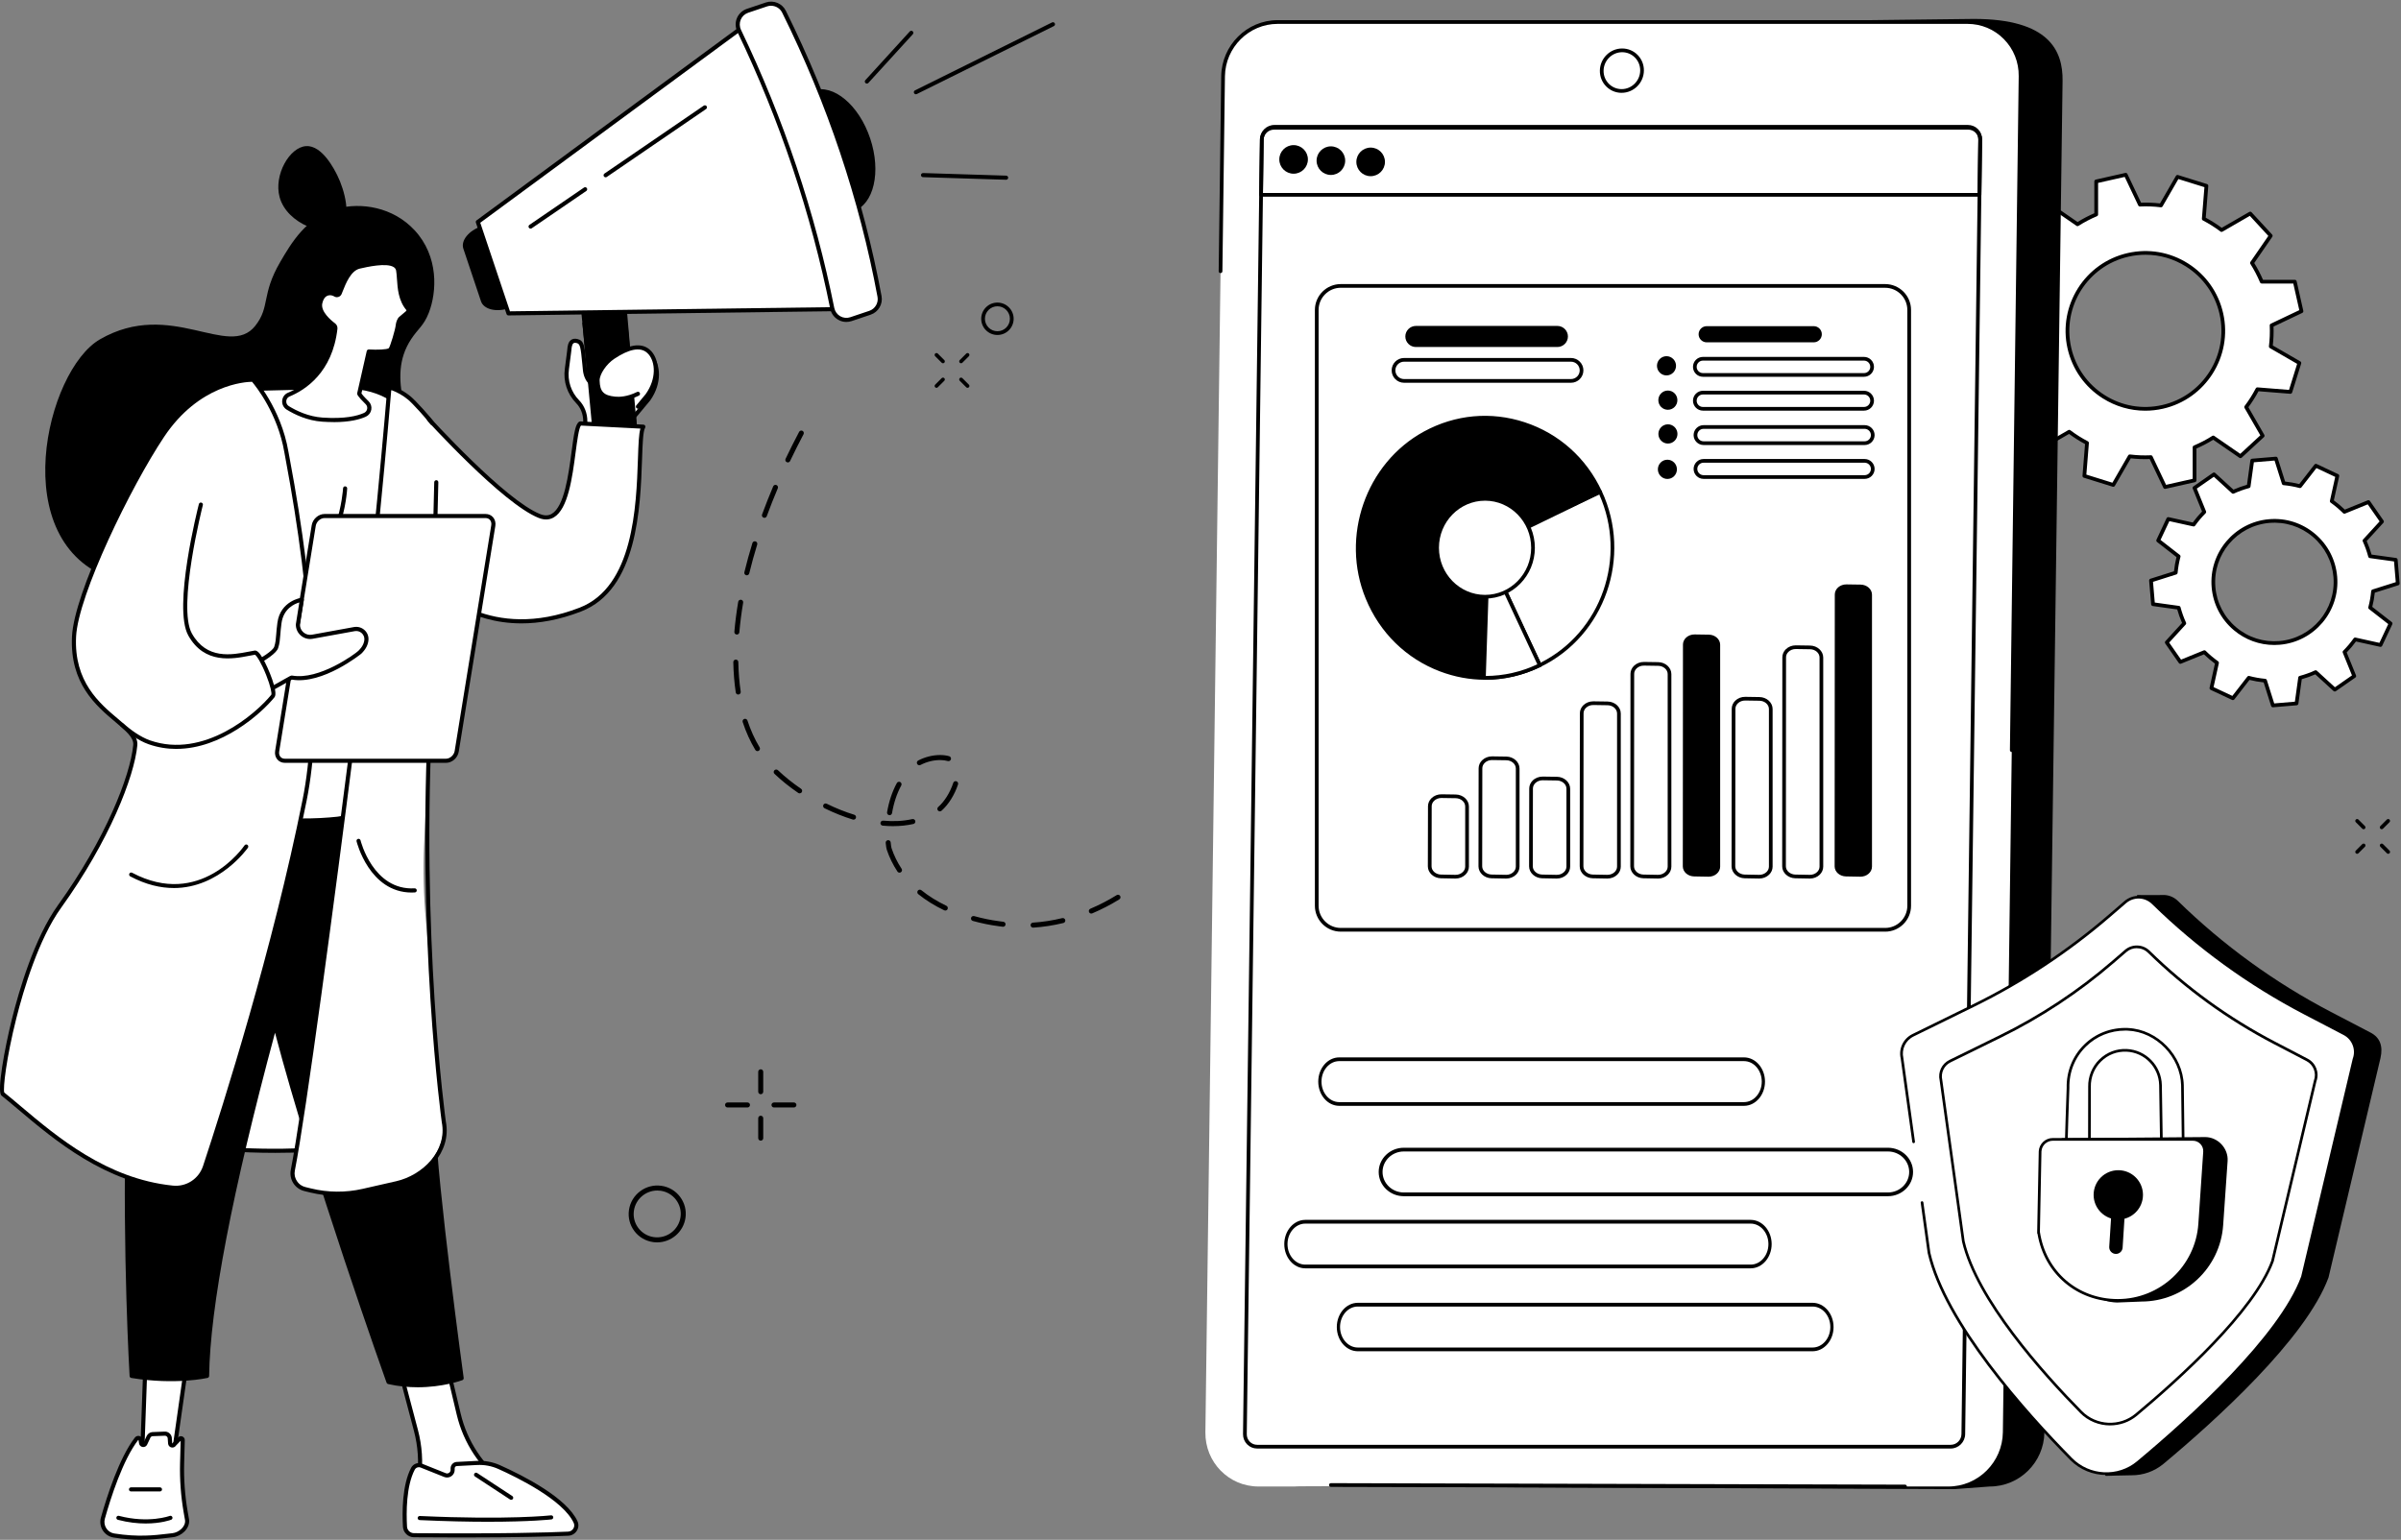 <svg xmlns="http://www.w3.org/2000/svg" width="424" height="272" viewBox="0 0 424 272" fill="none"><rect x="0" y="0" width="424" height="272" fill="#808080" stroke="none"/><path d="M406.418 54.971L405.243 49.752H399.404C398.914 48.592 398.341 47.489 397.68 46.451L400.99 41.647L397.365 37.716L392.309 40.637C391.317 39.889 390.267 39.222 389.166 38.648L389.634 32.825L384.531 31.235L381.616 36.288C380.394 36.136 379.15 36.089 377.894 36.145L375.388 30.867L370.172 32.042V37.884C369.013 38.374 367.909 38.95 366.871 39.611L362.07 36.301L358.143 39.929L361.06 44.989C360.312 45.98 359.648 47.034 359.072 48.134L353.251 47.667L351.662 52.773L356.712 55.691C356.559 56.913 356.512 58.156 356.568 59.413L351.297 61.919L352.472 67.138H358.311C358.8 68.297 359.374 69.401 360.035 70.439L356.724 75.243L360.35 79.174L365.406 76.253C366.397 77.001 367.448 77.668 368.548 78.242L368.081 84.065L373.184 85.654L376.098 80.601C377.32 80.754 378.564 80.801 379.821 80.745L382.327 86.022L387.542 84.847V79.005C388.702 78.516 389.805 77.939 390.844 77.278L395.644 80.589L399.572 76.96L396.654 71.901C397.402 70.909 398.066 69.856 398.64 68.755L404.46 69.223L406.05 64.117L401 61.199C401.153 59.977 401.199 58.733 401.143 57.477L406.415 54.971H406.418ZM381.884 71.879C374.471 73.55 367.108 68.893 365.437 61.476C363.766 54.057 368.42 46.691 375.833 45.017C383.247 43.346 390.61 48.003 392.281 55.419C393.952 62.839 389.297 70.205 381.884 71.879Z" fill="white"></path><path d="M382.329 86.356C382.205 86.356 382.086 86.284 382.033 86.169L379.62 81.091C378.492 81.131 377.373 81.088 376.282 80.963L373.473 85.826C373.395 85.96 373.236 86.019 373.09 85.976L367.986 84.386C367.84 84.339 367.743 84.199 367.756 84.046L368.205 78.438C367.223 77.914 366.278 77.316 365.383 76.652L360.514 79.463C360.38 79.541 360.212 79.513 360.109 79.401L356.483 75.47C356.381 75.358 356.368 75.186 356.455 75.062L359.641 70.436C359.058 69.501 358.541 68.506 358.092 67.471H352.471C352.319 67.471 352.185 67.365 352.15 67.212L350.975 61.994C350.941 61.844 351.016 61.692 351.156 61.623L356.234 59.21C356.193 58.082 356.237 56.959 356.362 55.868L351.502 53.06C351.368 52.982 351.305 52.823 351.352 52.676L352.942 47.57C352.989 47.423 353.129 47.327 353.282 47.339L358.887 47.788C359.411 46.806 360.009 45.859 360.67 44.964L357.861 40.092C357.783 39.957 357.811 39.789 357.924 39.686L361.851 36.058C361.964 35.952 362.135 35.942 362.263 36.03L366.883 39.219C367.818 38.636 368.813 38.115 369.844 37.669V32.046C369.844 31.893 369.953 31.759 370.103 31.724L375.315 30.549C375.468 30.515 375.618 30.59 375.686 30.73L378.099 35.808C379.224 35.768 380.347 35.811 381.441 35.936L384.25 31.073C384.328 30.939 384.483 30.877 384.633 30.923L389.736 32.513C389.883 32.56 389.979 32.7 389.967 32.853L389.518 38.461C390.5 38.985 391.448 39.583 392.339 40.247L397.208 37.435C397.339 37.361 397.511 37.386 397.614 37.498L401.239 41.429C401.342 41.541 401.354 41.712 401.267 41.837L398.081 46.463C398.664 47.398 399.182 48.393 399.631 49.428H405.251C405.404 49.428 405.538 49.534 405.572 49.687L406.747 54.905C406.782 55.055 406.707 55.208 406.567 55.276L401.489 57.689C401.529 58.817 401.485 59.94 401.361 61.031L406.221 63.839C406.355 63.917 406.417 64.076 406.37 64.223L404.78 69.329C404.734 69.476 404.59 69.569 404.441 69.56L398.836 69.111C398.312 70.093 397.713 71.04 397.053 71.935L399.861 76.808C399.939 76.942 399.911 77.11 399.799 77.213L395.871 80.841C395.759 80.947 395.587 80.957 395.46 80.87L390.84 77.68C389.908 78.26 388.913 78.781 387.878 79.23V84.853C387.878 85.006 387.769 85.14 387.619 85.174L382.407 86.35C382.382 86.356 382.357 86.359 382.336 86.359L382.329 86.356ZM379.826 80.421C379.954 80.421 380.069 80.492 380.122 80.608L382.513 85.645L387.214 84.585V79.008C387.214 78.877 387.295 78.756 387.417 78.706C388.561 78.223 389.655 77.652 390.668 77.004C390.78 76.932 390.924 76.935 391.033 77.01L395.615 80.171L399.157 76.901L396.37 72.069C396.304 71.954 396.314 71.811 396.392 71.708C397.127 70.735 397.785 69.691 398.349 68.609C398.409 68.49 398.53 68.422 398.667 68.431L404.226 68.877L405.66 64.273L400.84 61.486C400.725 61.42 400.662 61.292 400.678 61.162C400.828 59.968 400.874 58.733 400.818 57.492C400.812 57.362 400.887 57.237 401.005 57.181L406.04 54.787L404.98 50.083H399.406C399.275 50.083 399.154 50.002 399.104 49.88C398.624 48.739 398.05 47.645 397.405 46.625C397.333 46.513 397.336 46.37 397.411 46.261L400.572 41.675L397.305 38.131L392.476 40.921C392.361 40.986 392.218 40.977 392.115 40.899C391.142 40.163 390.098 39.505 389.016 38.941C388.898 38.879 388.829 38.754 388.841 38.623L389.287 33.062L384.686 31.628L381.902 36.453C381.837 36.569 381.706 36.631 381.578 36.616C380.381 36.466 379.147 36.419 377.912 36.475C377.772 36.485 377.656 36.407 377.6 36.288L375.209 31.251L370.508 32.311V37.891C370.508 38.022 370.427 38.143 370.306 38.193C369.165 38.673 368.071 39.247 367.054 39.895C366.942 39.967 366.799 39.964 366.69 39.889L362.107 36.728L358.566 39.998L361.353 44.83C361.418 44.945 361.409 45.089 361.331 45.191C360.595 46.167 359.937 47.208 359.373 48.29C359.314 48.408 359.189 48.477 359.055 48.468L353.497 48.022L352.063 52.626L356.882 55.413C356.998 55.479 357.06 55.606 357.045 55.737C356.895 56.931 356.848 58.166 356.904 59.407C356.91 59.538 356.836 59.662 356.717 59.718L351.683 62.112L352.743 66.817H358.316C358.447 66.817 358.569 66.897 358.619 67.019C359.099 68.16 359.672 69.254 360.318 70.274C360.389 70.386 360.386 70.529 360.312 70.638L357.151 75.224L360.418 78.768L365.246 75.978C365.362 75.913 365.505 75.922 365.608 76C366.581 76.736 367.625 77.394 368.707 77.958C368.825 78.02 368.894 78.145 368.881 78.276L368.435 83.837L373.037 85.271L375.82 80.445C375.886 80.33 376.014 80.268 376.148 80.283C377.342 80.433 378.573 80.48 379.814 80.424C379.82 80.424 379.823 80.424 379.829 80.424L379.826 80.421ZM378.829 72.549C376.194 72.549 373.61 71.804 371.328 70.364C368.149 68.353 365.941 65.22 365.112 61.548C363.404 53.967 368.18 46.404 375.758 44.696C379.427 43.87 383.202 44.518 386.382 46.532C389.562 48.543 391.769 51.675 392.598 55.348C394.306 62.929 389.53 70.492 381.952 72.2C380.914 72.434 379.867 72.549 378.825 72.549H378.829ZM378.885 45.001C377.893 45.001 376.896 45.11 375.904 45.335C368.682 46.965 364.127 54.172 365.758 61.402C366.546 64.902 368.65 67.889 371.684 69.806C374.714 71.723 378.311 72.344 381.812 71.555C389.035 69.924 393.589 62.717 391.959 55.488C391.17 51.987 389.066 49.001 386.033 47.084C383.86 45.709 381.394 45.001 378.885 45.001Z" fill="black"></path><path d="M423.433 103.065L423.081 98.884L418.545 98.258C418.289 97.304 417.962 96.384 417.56 95.505L420.649 92.129L418.255 88.684L414.012 90.411C413.323 89.722 412.578 89.093 411.783 88.528L412.772 84.052L408.978 82.269L406.169 85.882C405.237 85.632 404.274 85.461 403.292 85.371L401.911 81L397.733 81.352L397.104 85.891C396.15 86.147 395.23 86.477 394.354 86.879L390.981 83.79L387.54 86.187L389.264 90.433C388.575 91.122 387.945 91.87 387.381 92.665L382.907 91.677L381.124 95.474L384.734 98.283C384.485 99.215 384.313 100.178 384.223 101.16L379.855 102.541L380.208 106.721L384.743 107.348C384.999 108.302 385.326 109.221 385.729 110.1L382.639 113.477L385.033 116.921L389.276 115.194C389.965 115.883 390.71 116.513 391.505 117.077L390.517 121.554L394.311 123.337L397.119 119.724C398.051 119.973 399.015 120.145 399.997 120.235L401.378 124.605L405.555 124.253L406.185 119.714C407.138 119.459 408.058 119.128 408.934 118.726L412.307 121.815L415.749 119.418L414.025 115.172C414.714 114.483 415.343 113.735 415.908 112.94L420.381 113.929L422.164 110.132L418.554 107.323C418.804 106.391 418.975 105.428 419.065 104.446L423.433 103.065ZM402.553 113.567C396.614 114.069 391.393 109.658 390.891 103.716C390.389 97.771 394.8 92.547 400.739 92.045C406.677 91.543 411.899 95.954 412.401 101.896C412.902 107.84 408.491 113.065 402.553 113.567Z" fill="white"></path><path d="M401.377 124.939C401.234 124.939 401.106 124.845 401.062 124.708L399.747 120.547C398.896 120.456 398.054 120.307 397.247 120.104L394.572 123.545C394.478 123.667 394.31 123.704 394.173 123.642L390.379 121.859C390.239 121.794 390.164 121.641 390.198 121.491L391.14 117.227C390.457 116.728 389.809 116.179 389.201 115.59L385.158 117.236C385.014 117.295 384.852 117.245 384.762 117.117L382.368 113.673C382.28 113.545 382.29 113.377 382.396 113.261L385.338 110.044C384.999 109.277 384.712 108.476 384.481 107.653L380.16 107.055C380.008 107.033 379.889 106.908 379.877 106.755L379.525 102.575C379.512 102.422 379.606 102.279 379.752 102.232L383.911 100.917C384.001 100.062 384.151 99.224 384.353 98.413L380.915 95.736C380.793 95.642 380.753 95.474 380.818 95.337L382.601 91.54C382.667 91.399 382.82 91.325 382.969 91.359L387.231 92.3C387.729 91.618 388.278 90.966 388.867 90.361L387.224 86.315C387.165 86.172 387.215 86.01 387.343 85.922L390.784 83.525C390.912 83.438 391.081 83.447 391.196 83.553L394.41 86.496C395.177 86.156 395.978 85.869 396.801 85.638L397.399 81.315C397.421 81.162 397.546 81.044 397.699 81.031L401.876 80.679C402.029 80.666 402.172 80.76 402.219 80.906L403.534 85.068C404.385 85.159 405.224 85.305 406.034 85.511L408.709 82.069C408.803 81.948 408.971 81.907 409.108 81.972L412.902 83.756C413.042 83.821 413.117 83.974 413.083 84.124L412.141 88.388C412.824 88.887 413.472 89.436 414.08 90.025L418.124 88.382C418.267 88.323 418.429 88.373 418.519 88.5L420.914 91.945C421.001 92.073 420.991 92.241 420.885 92.356L417.943 95.573C418.279 96.337 418.569 97.141 418.8 97.965L423.121 98.563C423.273 98.585 423.392 98.71 423.404 98.862L423.757 103.043C423.769 103.195 423.675 103.339 423.529 103.386L419.37 104.701C419.28 105.552 419.13 106.394 418.925 107.204L422.363 109.882C422.485 109.976 422.525 110.144 422.46 110.281L420.677 114.078C420.611 114.218 420.458 114.293 420.309 114.259L416.047 113.317C415.549 114 415 114.652 414.411 115.256L416.054 119.303C416.113 119.446 416.063 119.608 415.935 119.696L412.494 122.093C412.366 122.18 412.197 122.171 412.082 122.065L408.868 119.122C408.104 119.462 407.303 119.749 406.477 119.979L405.879 124.303C405.857 124.456 405.732 124.574 405.579 124.587L401.402 124.939C401.402 124.939 401.383 124.939 401.374 124.939H401.377ZM397.122 119.399C397.15 119.399 397.178 119.403 397.206 119.412C398.113 119.655 399.061 119.823 400.027 119.914C400.158 119.926 400.27 120.017 400.311 120.141L401.611 124.259L405.264 123.951L405.857 119.674C405.875 119.543 405.969 119.434 406.097 119.403C407.032 119.153 407.939 118.826 408.793 118.433C408.915 118.38 409.055 118.399 409.152 118.489L412.331 121.401L415.343 119.306L413.719 115.303C413.669 115.182 413.697 115.041 413.79 114.948C414.464 114.271 415.084 113.536 415.636 112.759C415.714 112.65 415.845 112.6 415.976 112.629L420.19 113.561L421.749 110.241L418.348 107.591C418.242 107.51 418.198 107.373 418.233 107.245C418.476 106.335 418.644 105.387 418.734 104.421C418.747 104.29 418.837 104.177 418.962 104.137L423.077 102.834L422.768 99.177L418.494 98.585C418.364 98.566 418.254 98.473 418.22 98.345C417.971 97.406 417.643 96.499 417.254 95.645C417.198 95.527 417.219 95.383 417.31 95.287L420.221 92.104L418.127 89.093L414.127 90.72C414.006 90.77 413.865 90.742 413.772 90.648C413.095 89.975 412.36 89.354 411.583 88.799C411.474 88.722 411.424 88.591 411.452 88.46L412.384 84.242L409.068 82.683L406.421 86.087C406.34 86.19 406.203 86.237 406.075 86.203C405.165 85.96 404.217 85.791 403.254 85.701C403.123 85.688 403.011 85.598 402.97 85.473L401.67 81.355L398.017 81.664L397.424 85.944C397.406 86.075 397.312 86.184 397.184 86.215C396.252 86.465 395.345 86.792 394.488 87.185C394.369 87.241 394.226 87.219 394.129 87.129L390.95 84.217L387.941 86.312L389.566 90.315C389.615 90.436 389.587 90.576 389.494 90.67C388.82 91.346 388.2 92.082 387.648 92.858C387.57 92.967 387.439 93.017 387.309 92.989L383.094 92.057L381.535 95.377L384.936 98.024C385.042 98.105 385.086 98.242 385.052 98.37C384.808 99.277 384.64 100.228 384.55 101.194C384.537 101.325 384.447 101.437 384.322 101.478L380.207 102.781L380.516 106.437L384.79 107.03C384.921 107.048 385.03 107.142 385.064 107.27C385.313 108.205 385.638 109.112 386.03 109.969C386.087 110.091 386.065 110.231 385.974 110.328L383.063 113.511L385.158 116.522L389.157 114.895C389.279 114.845 389.419 114.873 389.512 114.967C390.186 115.64 390.925 116.26 391.701 116.815C391.81 116.893 391.86 117.024 391.832 117.155L390.9 121.373L394.217 122.931L396.863 119.527C396.926 119.446 397.022 119.399 397.122 119.399ZM401.623 113.935C399.005 113.935 396.492 113.021 394.469 111.31C392.2 109.393 390.812 106.706 390.563 103.744C390.049 97.628 394.6 92.235 400.71 91.717C403.668 91.465 406.552 92.385 408.821 94.302C411.091 96.219 412.478 98.906 412.727 101.867C413.242 107.984 408.69 113.377 402.58 113.894C402.259 113.922 401.941 113.935 401.623 113.935ZM402.524 113.24C408.273 112.753 412.556 107.675 412.073 101.924C411.839 99.137 410.533 96.609 408.397 94.803C406.262 92.999 403.553 92.138 400.766 92.372C395.018 92.858 390.734 97.936 391.218 103.688C391.451 106.475 392.758 109.003 394.893 110.808C397.028 112.613 399.737 113.476 402.524 113.24Z" fill="black"></path><path d="M351.392 262.588L345.21 263.047L229.569 262.588C224.32 262.588 220.121 258.315 220.192 253.04L223.403 14.255C223.475 8.98 227.786 4.706 233.036 4.706L348.59 3.344C361.873 3.344 364.304 8.98 364.236 14.255L361.025 253.04C360.953 258.315 356.642 262.588 351.392 262.588Z" fill="black"></path><path d="M344.064 262.588H222.244C216.995 262.588 212.796 258.299 212.864 253.008L215.988 13.465C216.056 8.175 220.368 3.886 225.617 3.886H347.437C352.686 3.886 356.885 8.175 356.817 13.465L353.693 253.008C353.625 258.299 349.313 262.588 344.064 262.588Z" fill="white"></path><path d="M344.481 255.88H222.004C221.334 255.88 220.704 255.619 220.233 255.142C219.759 254.662 219.501 254.019 219.51 253.337L222.493 24.611C222.512 23.211 223.656 22.073 225.046 22.073H347.524C348.194 22.073 348.824 22.335 349.294 22.812C349.768 23.292 350.027 23.934 350.018 24.617L347.034 253.343C347.016 254.743 345.872 255.88 344.481 255.88ZM219.84 253.34H220.171C220.165 253.848 220.355 254.322 220.704 254.677C221.05 255.026 221.511 255.22 222.007 255.22H344.484C345.516 255.22 346.364 254.375 346.38 253.334L349.363 24.608C349.369 24.103 349.179 23.629 348.83 23.273C348.484 22.924 348.023 22.731 347.527 22.731H225.05C224.018 22.731 223.17 23.576 223.154 24.617L220.171 253.343H219.84V253.34Z" fill="black"></path><path d="M286.367 16.399C285.332 16.399 284.363 15.994 283.64 15.261C282.907 14.52 282.511 13.531 282.524 12.478C282.552 10.32 284.319 8.565 286.461 8.565C287.496 8.565 288.465 8.971 289.189 9.703C289.921 10.445 290.317 11.433 290.301 12.484C290.273 14.641 288.506 16.396 286.364 16.396L286.367 16.399ZM286.461 9.223C284.678 9.223 283.206 10.688 283.181 12.487C283.169 13.363 283.499 14.183 284.107 14.797C284.709 15.405 285.51 15.742 286.367 15.742C288.151 15.742 289.622 14.276 289.647 12.478C289.659 11.602 289.329 10.782 288.724 10.168C288.122 9.56 287.321 9.223 286.464 9.223H286.461Z" fill="black"></path><path d="M349.562 34.745H222.699C222.611 34.745 222.527 34.711 222.465 34.649C222.402 34.586 222.368 34.502 222.371 34.412L222.499 24.676C222.518 23.308 223.637 22.235 225.052 22.235H347.53C348.231 22.235 348.876 22.497 349.347 22.971C349.793 23.423 350.033 24.031 350.027 24.686L349.899 34.421C349.899 34.602 349.749 34.745 349.568 34.745H349.562ZM223.029 34.087H349.235L349.359 24.679C349.366 24.202 349.191 23.763 348.87 23.436C348.527 23.086 348.047 22.896 347.523 22.896H225.046C223.98 22.896 223.166 23.666 223.151 24.689L223.026 34.091L223.029 34.087Z" fill="black"></path><path d="M228.441 30.686C229.836 30.686 230.966 29.555 230.966 28.161C230.966 26.766 229.836 25.636 228.441 25.636C227.047 25.636 225.916 26.766 225.916 28.161C225.916 29.555 227.047 30.686 228.441 30.686Z" fill="black"></path><path d="M235.025 30.904C236.42 30.904 237.55 29.773 237.55 28.379C237.55 26.984 236.42 25.854 235.025 25.854C233.631 25.854 232.5 26.984 232.5 28.379C232.5 29.773 233.631 30.904 235.025 30.904Z" fill="black"></path><path d="M242.048 31.122C243.443 31.122 244.574 29.992 244.574 28.597C244.574 27.203 243.443 26.072 242.048 26.072C240.654 26.072 239.523 27.203 239.523 28.597C239.523 29.992 240.654 31.122 242.048 31.122Z" fill="black"></path><path d="M336.413 262.919L235.025 262.654C234.844 262.654 234.697 262.504 234.697 262.323C234.697 262.143 234.844 261.996 235.028 261.996L336.419 262.261C336.6 262.261 336.747 262.411 336.747 262.591C336.747 262.772 336.6 262.919 336.416 262.919H336.413Z" fill="black"></path><path d="M355.265 132.844H355.262C355.081 132.844 354.935 132.692 354.938 132.511L356.49 13.462C356.521 10.978 355.589 8.649 353.862 6.9C352.157 5.17 349.875 4.219 347.437 4.219H225.618C220.555 4.219 216.384 8.372 216.316 13.472L215.867 47.918C215.867 48.099 215.717 48.243 215.536 48.243H215.533C215.352 48.243 215.206 48.09 215.209 47.909L215.658 13.462C215.73 8.001 220.197 3.559 225.618 3.559H347.437C350.053 3.559 352.5 4.581 354.33 6.436C356.182 8.313 357.182 10.809 357.145 13.469L355.592 132.517C355.592 132.698 355.443 132.841 355.262 132.841L355.265 132.844Z" fill="black"></path><path d="M333.396 211.308H247.903C245.459 211.308 243.467 209.388 243.467 207.028C243.467 204.668 245.456 202.748 247.903 202.748H333.396C335.84 202.748 337.832 204.668 337.832 207.028C337.832 209.388 335.843 211.308 333.396 211.308ZM247.903 203.406C245.833 203.406 244.149 205.03 244.149 207.025C244.149 209.02 245.833 210.647 247.903 210.647H333.396C335.466 210.647 337.149 209.023 337.149 207.025C337.149 205.027 335.466 203.406 333.396 203.406H247.903Z" fill="black"></path><path d="M307.979 195.344H236.501C234.456 195.344 232.795 193.424 232.795 191.064C232.795 188.704 234.46 186.784 236.501 186.784H307.979C310.024 186.784 311.686 188.704 311.686 191.064C311.686 193.424 310.021 195.344 307.979 195.344ZM236.501 187.445C234.771 187.445 233.365 189.069 233.365 191.064C233.365 193.059 234.771 194.687 236.501 194.687H307.979C309.709 194.687 311.115 193.063 311.115 191.064C311.115 189.066 309.709 187.445 307.979 187.445H236.501Z" fill="black"></path><path d="M309.155 224.048H230.501C228.456 224.048 226.795 222.128 226.795 219.768C226.795 217.409 228.46 215.488 230.501 215.488H309.155C311.2 215.488 312.862 217.409 312.862 219.768C312.862 222.128 311.197 224.048 309.155 224.048ZM230.501 216.149C228.771 216.149 227.365 217.773 227.365 219.768C227.365 221.763 228.771 223.391 230.501 223.391H309.155C310.885 223.391 312.291 221.767 312.291 219.768C312.291 217.77 310.885 216.149 309.155 216.149H230.501Z" fill="black"></path><path d="M320.088 238.697H239.779C237.734 238.697 236.072 236.777 236.072 234.417C236.072 232.057 237.737 230.137 239.779 230.137H320.088C322.133 230.137 323.794 232.057 323.794 234.417C323.794 236.777 322.133 238.697 320.088 238.697ZM239.779 230.798C238.049 230.798 236.643 232.422 236.643 234.417C236.643 236.412 238.049 238.036 239.779 238.036H320.088C321.818 238.036 323.224 236.412 323.224 234.417C323.224 232.422 321.818 230.798 320.088 230.798H239.779Z" fill="black"></path><path d="M165.378 68.508C165.294 68.508 165.21 68.477 165.145 68.412C165.017 68.284 165.017 68.075 165.145 67.947L166.292 66.8C166.42 66.672 166.629 66.672 166.756 66.8C166.884 66.928 166.884 67.137 166.756 67.264L165.609 68.412C165.544 68.477 165.46 68.508 165.375 68.508H165.378Z" fill="black"></path><path d="M169.718 64.169C169.634 64.169 169.55 64.138 169.485 64.073C169.357 63.945 169.357 63.736 169.485 63.608L170.632 62.461C170.76 62.333 170.968 62.333 171.096 62.461C171.224 62.589 171.224 62.798 171.096 62.926L169.949 64.073C169.884 64.138 169.799 64.169 169.715 64.169H169.718Z" fill="black"></path><path d="M170.866 68.508C170.781 68.508 170.697 68.477 170.632 68.412L169.485 67.264C169.357 67.137 169.357 66.928 169.485 66.8C169.612 66.672 169.821 66.672 169.949 66.8L171.096 67.947C171.224 68.075 171.224 68.284 171.096 68.412C171.031 68.477 170.947 68.508 170.862 68.508H170.866Z" fill="black"></path><path d="M166.526 64.169C166.442 64.169 166.357 64.138 166.292 64.073L165.145 62.926C165.017 62.798 165.017 62.589 165.145 62.461C165.272 62.333 165.481 62.333 165.609 62.461L166.756 63.608C166.884 63.736 166.884 63.945 166.756 64.073C166.691 64.138 166.607 64.169 166.523 64.169H166.526Z" fill="black"></path><path d="M176.137 59.172C175.373 59.172 174.653 58.876 174.114 58.334C173.572 57.794 173.275 57.074 173.275 56.31C173.275 55.547 173.575 54.827 174.114 54.287C175.23 53.171 177.047 53.171 178.163 54.287C178.706 54.83 179.002 55.547 179.002 56.31C179.002 57.074 178.703 57.794 178.163 58.334C177.624 58.876 176.904 59.172 176.14 59.172H176.137ZM176.137 54.103C175.573 54.103 175.009 54.318 174.578 54.749C174.161 55.166 173.933 55.718 173.933 56.307C173.933 56.896 174.164 57.451 174.578 57.866C174.996 58.284 175.548 58.511 176.137 58.511C176.726 58.511 177.281 58.281 177.696 57.866C178.114 57.448 178.341 56.896 178.341 56.307C178.341 55.718 178.11 55.163 177.696 54.749C177.266 54.318 176.701 54.103 176.137 54.103Z" fill="black"></path><path d="M416.253 150.822C416.169 150.822 416.085 150.791 416.02 150.725C415.892 150.597 415.892 150.388 416.02 150.261L417.167 149.113C417.295 148.986 417.504 148.986 417.631 149.113C417.759 149.241 417.759 149.45 417.631 149.578L416.484 150.725C416.419 150.791 416.335 150.822 416.25 150.822H416.253Z" fill="black"></path><path d="M420.589 146.483C420.505 146.483 420.421 146.452 420.356 146.386C420.228 146.258 420.228 146.05 420.356 145.922L421.503 144.775C421.631 144.647 421.839 144.647 421.967 144.775C422.095 144.902 422.095 145.111 421.967 145.239L420.82 146.386C420.755 146.452 420.67 146.483 420.586 146.483H420.589Z" fill="black"></path><path d="M421.74 150.822C421.656 150.822 421.572 150.791 421.507 150.725L420.36 149.578C420.232 149.45 420.232 149.241 420.36 149.113C420.487 148.986 420.696 148.986 420.824 149.113L421.971 150.261C422.099 150.388 422.099 150.597 421.971 150.725C421.906 150.791 421.822 150.822 421.737 150.822H421.74Z" fill="black"></path><path d="M417.401 146.483C417.317 146.483 417.232 146.452 417.167 146.386L416.02 145.239C415.892 145.111 415.892 144.902 416.02 144.775C416.147 144.647 416.356 144.647 416.484 144.775L417.631 145.922C417.759 146.05 417.759 146.258 417.631 146.386C417.566 146.452 417.482 146.483 417.398 146.483H417.401Z" fill="black"></path><path d="M327.992 50.509H241.691C236.631 50.509 232.529 54.611 232.529 59.671V155.086C232.529 160.146 236.631 164.248 241.691 164.248H327.992C333.052 164.248 337.154 160.146 337.154 155.086V59.671C337.154 54.611 333.052 50.509 327.992 50.509Z" fill="white"></path><path d="M332.904 164.573H236.774C234.252 164.573 232.201 162.521 232.201 159.999V54.755C232.201 52.233 234.252 50.182 236.774 50.182H332.904C335.426 50.182 337.477 52.233 337.477 54.755V160.003C337.477 162.525 335.426 164.576 332.904 164.576V164.573ZM236.774 50.833C234.614 50.833 232.856 52.591 232.856 54.752V159.999C232.856 162.16 234.614 163.918 236.774 163.918H332.904C335.064 163.918 336.822 162.16 336.822 159.999V54.755C336.822 52.594 335.064 50.836 332.904 50.836H236.774V50.833Z" fill="black"></path><path d="M282.566 86.892C287.906 98.348 283.14 112.055 271.914 117.507L261.59 96.742L282.566 86.892Z" fill="white"></path><path d="M271.917 117.834C271.796 117.834 271.68 117.769 271.624 117.654L261.3 96.889C261.259 96.811 261.256 96.721 261.284 96.636C261.312 96.552 261.374 96.487 261.452 96.449L282.429 86.599C282.507 86.561 282.597 86.558 282.678 86.586C282.759 86.614 282.825 86.677 282.862 86.754C288.271 98.354 283.423 112.279 272.058 117.8C272.011 117.822 271.964 117.834 271.914 117.834H271.917ZM262.032 96.895L272.064 117.067C282.806 111.656 287.401 98.444 282.407 87.325L262.032 96.892V96.895Z" fill="black"></path><path d="M282.564 86.892C277.072 75.112 263.028 70.299 251.622 76.508C241.437 82.054 237.011 94.785 241.484 105.643C246.497 117.807 260.369 123.113 271.912 117.505L262.763 97.881C262.476 97.264 262.732 96.525 263.337 96.232L282.564 86.892Z" fill="black"></path><path d="M262.262 120.079C259.569 120.079 256.866 119.583 254.26 118.592C248.303 116.323 243.658 111.768 241.186 105.77C236.666 94.804 241.186 81.826 251.467 76.224C256.991 73.216 263.306 72.636 269.248 74.591C275.299 76.583 280.134 80.903 282.861 86.758C282.936 86.92 282.868 87.113 282.709 87.191L263.481 96.531C263.035 96.746 262.848 97.294 263.06 97.75L272.21 117.376C272.284 117.538 272.216 117.732 272.057 117.81C268.936 119.325 265.607 120.088 262.262 120.088V120.079ZM262.222 74.105C258.627 74.105 255.061 75.008 251.782 76.795C241.784 82.238 237.395 94.857 241.79 105.518C244.194 111.351 248.705 115.774 254.491 117.978C260.064 120.101 266.087 119.876 271.48 117.348L262.468 98.018C262.106 97.241 262.43 96.306 263.194 95.935L282.129 86.736C279.454 81.193 274.816 77.106 269.039 75.205C266.798 74.466 264.5 74.101 262.215 74.101L262.222 74.105Z" fill="black"></path><path d="M271.913 117.507L262.764 97.884L262.047 119.739C265.357 119.771 268.724 119.06 271.913 117.511V117.507Z" fill="white"></path><path d="M262.264 120.064C262.19 120.064 262.118 120.064 262.043 120.064C261.956 120.064 261.872 120.026 261.809 119.964C261.747 119.902 261.716 119.814 261.719 119.727L262.436 97.871C262.442 97.722 262.548 97.591 262.698 97.563C262.847 97.531 262.994 97.606 263.059 97.743L272.209 117.367C272.284 117.529 272.215 117.723 272.056 117.8C268.964 119.303 265.669 120.064 262.264 120.064ZM263.047 99.258L262.386 119.409C265.544 119.393 268.599 118.701 271.482 117.352L263.047 99.258Z" fill="black"></path><path d="M262.251 105.412C266.929 105.412 270.721 101.541 270.721 96.765C270.721 91.989 266.929 88.117 262.251 88.117C257.573 88.117 253.781 91.989 253.781 96.765C253.781 101.541 257.573 105.412 262.251 105.412Z" fill="white"></path><path d="M262.25 105.736C257.4 105.736 253.453 101.712 253.453 96.765C253.453 91.817 257.4 87.793 262.25 87.793C267.101 87.793 271.047 91.817 271.047 96.765C271.047 101.712 267.101 105.736 262.25 105.736ZM262.25 88.445C257.758 88.445 254.108 92.176 254.108 96.765C254.108 101.353 257.761 105.085 262.25 105.085C266.739 105.085 270.393 101.353 270.393 96.765C270.393 92.176 266.739 88.445 262.25 88.445Z" fill="black"></path><path d="M257.036 155.193C257.021 155.193 257.002 155.193 256.987 155.193L254.462 155.146C253.183 155.121 252.145 154.174 252.148 153.033L252.173 142.418C252.173 141.894 252.392 141.389 252.787 141.003C253.243 140.554 253.888 140.301 254.577 140.311L257.077 140.348C258.358 140.367 259.399 141.315 259.399 142.459V153.086C259.399 153.613 259.181 154.118 258.785 154.504C258.336 154.944 257.7 155.193 257.036 155.193ZM256.999 154.538C257.504 154.557 257.993 154.364 258.327 154.036C258.595 153.771 258.745 153.432 258.745 153.083V142.456C258.745 141.667 257.99 141.012 257.064 141L254.564 140.962C254.564 140.962 254.546 140.962 254.536 140.962C254.041 140.962 253.573 141.146 253.246 141.467C252.978 141.732 252.828 142.069 252.828 142.418L252.803 153.033C252.803 153.821 253.551 154.476 254.474 154.492L256.999 154.538Z" fill="black"></path><path d="M265.978 155.193C265.962 155.193 265.947 155.193 265.928 155.193L263.403 155.146C262.125 155.121 261.087 154.173 261.09 153.032L261.115 135.719C261.115 135.195 261.333 134.69 261.726 134.303C262.175 133.864 262.811 133.611 263.478 133.611C263.49 133.611 263.503 133.611 263.515 133.611L266.015 133.649C267.296 133.667 268.338 134.615 268.338 135.759V153.089C268.338 153.615 268.119 154.12 267.724 154.507C267.275 154.946 266.639 155.196 265.975 155.196L265.978 155.193ZM265.94 154.538C266.449 154.551 266.935 154.364 267.268 154.036C267.537 153.771 267.686 153.435 267.686 153.082V135.753C267.686 134.964 266.932 134.31 266.006 134.297L263.506 134.26C263.506 134.26 263.487 134.26 263.478 134.26C262.982 134.26 262.511 134.444 262.187 134.765C261.919 135.03 261.769 135.366 261.769 135.716L261.744 153.029C261.744 153.818 262.493 154.469 263.418 154.488L265.944 154.535L265.94 154.538Z" fill="black"></path><path d="M274.915 155.193C274.9 155.193 274.881 155.193 274.865 155.193L272.34 155.146C271.062 155.121 270.024 154.174 270.027 153.033L270.052 139.288C270.052 138.765 270.27 138.26 270.666 137.873C271.125 137.424 271.779 137.172 272.456 137.181L274.956 137.218C276.237 137.237 277.278 138.185 277.278 139.329V153.086C277.278 153.612 277.06 154.117 276.664 154.504C276.215 154.944 275.579 155.193 274.915 155.193ZM274.878 154.538C275.383 154.557 275.872 154.364 276.206 154.036C276.474 153.771 276.624 153.432 276.624 153.082V139.326C276.624 138.537 275.869 137.882 274.943 137.87L272.443 137.832C271.941 137.82 271.455 138.01 271.122 138.337C270.853 138.602 270.704 138.939 270.704 139.288L270.679 153.033C270.679 153.821 271.427 154.476 272.35 154.492L274.875 154.538H274.878Z" fill="black"></path><path d="M283.855 155.192C283.839 155.192 283.824 155.192 283.805 155.192L281.28 155.145C280.002 155.12 278.964 154.173 278.967 153.032L278.995 125.995C278.995 125.471 279.213 124.966 279.606 124.58C280.055 124.137 280.691 123.888 281.358 123.888C281.37 123.888 281.383 123.888 281.395 123.888L283.892 123.925C285.173 123.944 286.218 124.891 286.218 126.036V153.085C286.218 153.612 286 154.117 285.604 154.503C285.155 154.943 284.519 155.192 283.855 155.192ZM283.817 154.537C284.322 154.55 284.812 154.363 285.145 154.036C285.413 153.771 285.563 153.434 285.563 153.082V126.032C285.563 125.244 284.809 124.589 283.883 124.577L281.386 124.539C280.865 124.533 280.398 124.717 280.064 125.044C279.796 125.309 279.646 125.646 279.646 125.995L279.618 153.032C279.618 153.817 280.366 154.472 281.289 154.491L283.814 154.537H283.817Z" fill="black"></path><path d="M292.792 155.192C292.777 155.192 292.758 155.192 292.742 155.192L290.217 155.145C288.939 155.12 287.901 154.173 287.904 153.035L287.932 119.037C287.932 118.51 288.151 118.008 288.543 117.622C288.999 117.173 289.638 116.924 290.333 116.93L292.83 116.967C294.111 116.986 295.152 117.934 295.152 119.078V153.088C295.152 153.615 294.934 154.12 294.538 154.509C294.089 154.949 293.453 155.198 292.789 155.198L292.792 155.192ZM292.755 154.537C293.263 154.553 293.746 154.363 294.083 154.036C294.354 153.771 294.501 153.431 294.501 153.082V119.071C294.501 118.283 293.746 117.628 292.82 117.616L290.323 117.578C289.809 117.569 289.335 117.756 289.002 118.083C288.734 118.348 288.584 118.685 288.584 119.034L288.556 153.032C288.556 153.817 289.304 154.472 290.227 154.491L292.752 154.537H292.755Z" fill="black"></path><path d="M301.689 154.865L299.164 154.819C298.057 154.797 297.169 154.005 297.172 153.032L297.2 113.857C297.2 112.859 298.132 112.058 299.27 112.073L301.767 112.111C302.877 112.126 303.768 112.918 303.768 113.894V153.082C303.768 154.083 302.83 154.887 301.689 154.865Z" fill="black"></path><path d="M310.671 155.192C310.656 155.192 310.64 155.192 310.621 155.192L308.096 155.146C306.818 155.121 305.78 154.173 305.783 153.032L305.811 125.203C305.811 124.68 306.029 124.175 306.422 123.788C306.881 123.339 307.516 123.084 308.212 123.096L310.709 123.134C311.99 123.152 313.031 124.1 313.031 125.244V153.085C313.031 153.612 312.813 154.117 312.417 154.503C311.968 154.943 311.332 155.192 310.668 155.192H310.671ZM310.634 154.538C311.139 154.55 311.628 154.363 311.962 154.036C312.23 153.771 312.38 153.434 312.38 153.082V125.241C312.38 124.452 311.625 123.798 310.699 123.785L308.202 123.748C307.679 123.741 307.214 123.925 306.881 124.253C306.612 124.518 306.463 124.854 306.463 125.203L306.435 153.032C306.435 153.818 307.183 154.472 308.106 154.491L310.631 154.538H310.634Z" fill="black"></path><path d="M319.611 155.193C319.595 155.193 319.579 155.193 319.561 155.193L317.036 155.146C315.758 155.121 314.72 154.173 314.723 153.035L314.751 116.107C314.751 115.584 314.969 115.079 315.362 114.692C315.811 114.249 316.447 114 317.114 114C317.126 114 317.139 114 317.151 114L319.648 114.037C320.929 114.056 321.97 115.004 321.97 116.148V153.088C321.97 153.615 321.752 154.12 321.356 154.507C320.907 154.946 320.272 155.196 319.608 155.196L319.611 155.193ZM319.573 154.538C320.078 154.55 320.568 154.363 320.901 154.036C321.169 153.771 321.319 153.434 321.319 153.082V116.142C321.319 115.353 320.565 114.698 319.639 114.686L317.142 114.648C316.643 114.639 316.154 114.826 315.82 115.153C315.552 115.418 315.402 115.755 315.402 116.104L315.374 153.032C315.374 153.818 316.122 154.473 317.045 154.491L319.57 154.538H319.573Z" fill="black"></path><path d="M328.505 154.865L325.976 154.818C324.87 154.797 323.981 154.005 323.984 153.035L324.012 105.016C324.012 104.018 324.945 103.217 326.082 103.233L328.579 103.27C329.689 103.286 330.581 104.081 330.581 105.053V153.082C330.581 154.083 329.642 154.887 328.501 154.865H328.505Z" fill="black"></path><path d="M329.176 66.557H300.724C299.757 66.557 298.969 65.768 298.969 64.802C298.969 63.836 299.757 63.047 300.724 63.047H329.176C330.142 63.047 330.931 63.836 330.931 64.802C330.931 65.768 330.142 66.557 329.176 66.557ZM300.724 63.702C300.116 63.702 299.62 64.197 299.62 64.805C299.62 65.413 300.116 65.906 300.724 65.906H329.176C329.784 65.906 330.276 65.41 330.276 64.805C330.276 64.2 329.781 63.702 329.176 63.702H300.724Z" fill="black"></path><path d="M320.294 60.472H301.391C300.605 60.472 299.963 59.83 299.963 59.044C299.963 58.258 300.605 57.616 301.391 57.616H320.294C321.08 57.616 321.722 58.258 321.722 59.044C321.722 59.83 321.08 60.472 320.294 60.472Z" fill="black"></path><path d="M329.176 72.539H300.724C299.757 72.539 298.969 71.751 298.969 70.784C298.969 69.818 299.757 69.029 300.724 69.029H329.176C330.142 69.029 330.931 69.818 330.931 70.784C330.931 71.751 330.142 72.539 329.176 72.539ZM300.724 69.684C300.116 69.684 299.62 70.18 299.62 70.784C299.62 71.389 300.116 71.888 300.724 71.888H329.176C329.784 71.888 330.276 71.392 330.276 70.784C330.276 70.177 329.781 69.684 329.176 69.684H300.724Z" fill="black"></path><path d="M329.287 78.612H300.835C299.869 78.612 299.08 77.823 299.08 76.857C299.08 75.89 299.869 75.102 300.835 75.102H329.287C330.254 75.102 331.042 75.89 331.042 76.857C331.042 77.823 330.254 78.612 329.287 78.612ZM300.835 75.753C300.227 75.753 299.732 76.249 299.732 76.857C299.732 77.465 300.227 77.957 300.835 77.957H329.287C329.895 77.957 330.388 77.461 330.388 76.857C330.388 76.252 329.892 75.753 329.287 75.753H300.835Z" fill="black"></path><path d="M329.287 84.594H300.835C299.869 84.594 299.08 83.805 299.08 82.839C299.08 81.873 299.869 81.084 300.835 81.084H329.287C330.254 81.084 331.042 81.873 331.042 82.839C331.042 83.805 330.254 84.594 329.287 84.594ZM300.835 81.736C300.227 81.736 299.732 82.231 299.732 82.836C299.732 83.441 300.227 83.939 300.835 83.939H329.287C329.895 83.939 330.388 83.444 330.388 82.836C330.388 82.228 329.892 81.736 329.287 81.736H300.835Z" fill="black"></path><path d="M294.293 66.317C295.222 66.317 295.976 65.556 295.976 64.618C295.976 63.68 295.222 62.919 294.293 62.919C293.363 62.919 292.609 63.68 292.609 64.618C292.609 65.556 293.363 66.317 294.293 66.317Z" fill="black"></path><path d="M294.533 72.386C295.463 72.386 296.216 71.626 296.216 70.687C296.216 69.749 295.463 68.988 294.533 68.988C293.603 68.988 292.85 69.749 292.85 70.687C292.85 71.626 293.603 72.386 294.533 72.386Z" fill="black"></path><path d="M294.545 78.353C295.474 78.353 296.228 77.592 296.228 76.654C296.228 75.716 295.474 74.955 294.545 74.955C293.615 74.955 292.861 75.716 292.861 76.654C292.861 77.592 293.615 78.353 294.545 78.353Z" fill="black"></path><path d="M294.451 84.606C295.381 84.606 296.134 83.845 296.134 82.907C296.134 81.969 295.381 81.208 294.451 81.208C293.521 81.208 292.768 81.969 292.768 82.907C292.768 83.845 293.521 84.606 294.451 84.606Z" fill="black"></path><path d="M275.025 61.298H250.033C249.01 61.298 248.172 60.46 248.172 59.437C248.172 58.415 249.01 57.576 250.033 57.576H275.025C276.047 57.576 276.886 58.415 276.886 59.437C276.886 60.46 276.047 61.298 275.025 61.298Z" fill="black"></path><path d="M277.43 67.614H247.946C246.74 67.614 245.758 66.632 245.758 65.426C245.758 64.219 246.74 63.237 247.946 63.237H277.43C278.636 63.237 279.618 64.219 279.618 65.426C279.618 66.632 278.636 67.614 277.43 67.614ZM247.946 63.892C247.101 63.892 246.412 64.581 246.412 65.426C246.412 66.27 247.101 66.959 247.946 66.959H277.43C278.275 66.959 278.964 66.27 278.964 65.426C278.964 64.581 278.275 63.892 277.43 63.892H247.946Z" fill="black"></path><path d="M341.886 182.666L352.622 177.398C361.357 173.112 369.509 167.722 376.878 161.366L377.405 158.102C377.405 158.102 381.046 158.142 381.822 158.099C382.816 158.042 383.83 158.392 384.59 159.137C392.589 166.964 401.695 173.57 411.615 178.748L418.635 182.411C420.265 183.262 420.867 184.761 420.374 186.918L411.2 225.67C407.207 236.512 391.127 251.02 382.075 258.571C380.429 259.945 378.415 260.616 376.413 260.603C375.525 260.597 371.847 260.715 371.847 260.715C371.847 260.715 371.067 259.166 370.038 258.119C361.905 249.855 347.631 233.944 344.738 221.415L339.934 186.778C339.551 185.123 340.361 183.421 341.886 182.673V182.666Z" fill="black"></path><path d="M337.822 182.875L348.474 177.648C357.143 173.393 365.229 168.046 372.543 161.74L375.286 159.374C376.714 158.142 378.846 158.208 380.196 159.527C388.133 167.292 397.167 173.848 407.011 178.985L413.975 182.62C415.593 183.465 416.332 185.379 415.702 187.093L406.6 225.543C402.638 236.301 386.512 250.83 377.527 258.321C374.048 261.224 368.93 260.965 365.753 257.735C357.682 249.534 343.52 233.747 340.649 221.315L335.883 186.947C335.502 185.304 336.307 183.614 337.819 182.872L337.822 182.875Z" fill="white"></path><path d="M344.365 187.44L353.184 183.11C360.36 179.587 367.056 175.16 373.11 169.939L375.382 167.978C376.564 166.959 378.331 167.015 379.447 168.106C386.019 174.537 393.497 179.964 401.649 184.216L407.416 187.225C408.757 187.923 409.368 189.51 408.847 190.928L401.309 222.762C398.03 231.669 384.675 243.698 377.24 249.902C374.36 252.305 370.123 252.09 367.492 249.419C360.809 242.629 349.084 229.558 346.706 219.265L342.759 190.809C342.444 189.45 343.108 188.051 344.365 187.437V187.44Z" fill="white"></path><path d="M372.639 251.8C370.7 251.8 368.764 251.055 367.324 249.59C360.562 242.719 348.863 229.651 346.478 219.324L342.528 190.847C342.192 189.391 342.902 187.894 344.261 187.227L353.08 182.897C360.235 179.387 366.921 174.967 372.957 169.761L375.229 167.8C376.495 166.709 378.421 166.768 379.612 167.937C386.171 174.356 393.622 179.761 401.758 184.007L407.525 187.015C408.962 187.767 409.626 189.475 409.071 190.996L401.536 222.818C401.536 222.818 401.53 222.837 401.527 222.846C398.241 231.765 384.993 243.742 377.386 250.086C376.015 251.23 374.322 251.794 372.636 251.794L372.639 251.8ZM377.343 167.495C376.697 167.495 376.052 167.716 375.538 168.162L373.265 170.123C367.199 175.353 360.478 179.796 353.286 183.328L344.467 187.658C343.308 188.228 342.7 189.506 342.99 190.766L346.939 219.243C349.296 229.436 360.933 242.426 367.66 249.263C370.185 251.828 374.328 252.034 377.087 249.73C384.653 243.418 397.827 231.519 401.081 222.703L408.616 190.881C408.616 190.881 408.622 190.862 408.625 190.853C409.105 189.55 408.538 188.085 407.307 187.442L401.54 184.434C393.363 180.167 385.875 174.733 379.282 168.283C378.749 167.763 378.047 167.501 377.343 167.501V167.495Z" fill="black"></path><path d="M371.969 260.556C369.64 260.556 367.315 259.662 365.585 257.903C357.42 249.608 343.296 233.834 340.418 221.371L339.184 212.468C339.165 212.337 339.256 212.219 339.386 212.2C339.514 212.181 339.636 212.272 339.655 212.403L340.886 221.287C343.735 233.613 357.794 249.312 365.924 257.573C368.992 260.69 374.023 260.94 377.378 258.144C386.521 250.518 402.438 236.135 406.375 225.477L415.475 187.04C415.475 187.04 415.481 187.021 415.484 187.012C416.073 185.416 415.378 183.617 413.869 182.832L406.905 179.197C397.032 174.047 387.992 167.485 380.033 159.698C378.762 158.454 376.788 158.392 375.445 159.554L372.702 161.92C365.379 168.236 357.264 173.601 348.583 177.859L337.931 183.087C336.509 183.785 335.764 185.353 336.119 186.897L338.168 201.667C338.186 201.797 338.096 201.916 337.965 201.935C337.834 201.953 337.716 201.863 337.697 201.732L335.652 186.984C335.25 185.244 336.098 183.461 337.719 182.663L348.371 177.435C357.015 173.193 365.095 167.853 372.387 161.562L375.13 159.196C376.664 157.874 378.911 157.943 380.358 159.361C388.282 167.117 397.285 173.651 407.117 178.779L414.081 182.414C415.796 183.309 416.587 185.347 415.927 187.165L406.827 225.602C406.827 225.602 406.821 225.62 406.818 225.63C402.852 236.391 386.857 250.849 377.677 258.508C376.028 259.883 373.995 260.563 371.969 260.563V260.556Z" fill="black"></path><path d="M381.694 201.882L381.532 191.685C381.457 188.39 378.845 185.693 375.553 185.54C371.924 185.375 368.913 188.34 368.997 191.971L368.979 201.894L364.96 202.446C364.649 207.558 365.203 192.202 365.203 192.202C365.066 186.37 369.736 181.578 375.759 181.825V181.831C380.734 182.033 385.285 186.41 385.41 191.738L385.538 202.037L381.697 201.882H381.694Z" fill="white"></path><path d="M364.88 203.727C364.88 203.727 364.868 203.727 364.861 203.727C364.689 203.719 364.619 203.05 364.653 201.72C364.681 200.66 364.724 199.251 364.768 197.839C364.861 195.018 364.961 192.196 364.961 192.196C364.893 189.275 365.99 186.545 368.047 184.521C370.092 182.514 372.829 181.473 375.763 181.591C375.778 181.591 375.797 181.591 375.813 181.597C381.022 181.837 385.517 186.467 385.642 191.735L385.769 202.038C385.769 202.103 385.745 202.166 385.698 202.209C385.651 202.256 385.589 202.281 385.523 202.275L381.683 202.119C381.558 202.113 381.458 202.013 381.455 201.885L381.293 191.688C381.221 188.518 378.693 185.921 375.538 185.778C373.858 185.7 372.265 186.308 371.056 187.492C369.855 188.664 369.191 190.298 369.229 191.969L369.21 201.898C369.21 202.016 369.123 202.116 369.004 202.131L365.176 202.658C365.161 202.926 365.145 203.126 365.133 203.266C365.111 203.525 365.095 203.731 364.874 203.731L364.88 203.727ZM375.314 182.052C372.68 182.052 370.233 183.038 368.384 184.855C366.42 186.788 365.373 189.394 365.438 192.196C365.32 195.466 365.167 200.002 365.117 202.184L368.743 201.686L368.761 191.969C368.721 190.17 369.438 188.412 370.728 187.149C372.031 185.874 373.746 185.22 375.563 185.301C378.964 185.457 381.692 188.256 381.767 191.676L381.926 201.651L385.296 201.788L385.171 191.738C385.053 186.697 380.738 182.268 375.747 182.062C375.732 182.062 375.716 182.062 375.7 182.056C375.573 182.052 375.445 182.049 375.317 182.049L375.314 182.052Z" fill="black"></path><path d="M378.142 229.919L373.84 230.087C367.883 229.938 362.618 222.821 363.182 214.451L364.086 201.065L389.405 200.862C391.653 200.853 393.536 202.857 393.38 205.099L392.597 216.402C392.083 224.009 385.764 229.916 378.142 229.916V229.919Z" fill="black"></path><path d="M373.993 229.71C365.607 229.71 358.97 222.612 359.538 214.245L360.414 201.268H387.182C388.414 201.268 389.386 202.309 389.305 203.537L388.451 216.197C387.937 223.803 381.618 229.707 373.996 229.707L373.993 229.71Z" fill="white"></path><path d="M373.992 229.948C366.788 229.948 361.008 225.041 359.815 217.974C359.777 217.93 359.755 217.874 359.755 217.812V217.622C359.755 217.622 359.755 217.616 359.755 217.612C359.752 217.584 359.755 217.553 359.755 217.528L360.03 203.354C360.117 202.048 361.205 201.031 362.505 201.031H387.244C387.889 201.031 388.485 201.29 388.924 201.761C389.364 202.231 389.582 202.846 389.538 203.488L388.678 216.213C388.157 223.913 381.705 229.945 373.986 229.945L373.992 229.948ZM360.232 217.594C361.273 224.592 366.925 229.477 373.992 229.477C381.461 229.477 387.709 223.638 388.214 216.185L389.074 203.46C389.108 202.948 388.934 202.462 388.585 202.088C388.235 201.714 387.762 201.508 387.247 201.508H362.508C361.457 201.508 360.578 202.331 360.507 203.379L360.232 217.597V217.594Z" fill="black"></path><path d="M373.659 221.503C372.976 221.503 372.433 220.926 372.477 220.243L373.119 210.156C373.16 209.532 373.677 209.046 374.301 209.046C374.983 209.046 375.526 209.623 375.482 210.305L374.84 220.393C374.8 221.017 374.282 221.503 373.659 221.503Z" fill="black"></path><path d="M374.077 215.43C376.484 215.43 378.435 213.479 378.435 211.072C378.435 208.665 376.484 206.714 374.077 206.714C371.67 206.714 369.719 208.665 369.719 211.072C369.719 213.479 371.67 215.43 374.077 215.43Z" fill="black"></path><path d="M63.739 202.362C63.739 202.362 30.168 207.25 12.243 194.864C-5.681 182.479 45.013 115.291 45.013 115.291L63.739 202.362Z" fill="white"></path><path d="M48.495 203.649C37.204 203.649 22.113 202.124 12.037 195.166C9.986 193.751 8.711 191.572 8.247 188.692C6.85 180.032 12.57 165.006 25.249 144.026C34.669 128.44 44.626 115.206 44.726 115.075C44.81 114.963 44.953 114.91 45.094 114.941C45.231 114.973 45.34 115.082 45.371 115.219L64.097 202.289C64.119 202.386 64.097 202.489 64.041 202.573C63.985 202.654 63.894 202.71 63.795 202.726C63.648 202.748 57.202 203.652 48.498 203.652L48.495 203.649ZM44.829 116.148C40.343 122.208 5.89 169.514 8.964 188.573C9.397 191.251 10.569 193.265 12.452 194.568C29.027 206.018 59.527 202.539 63.305 202.056L44.832 116.148H44.829Z" fill="black"></path><path d="M69.845 239.003L73.455 252.692C74.175 255.429 74.368 258.275 74.016 261.084L73.293 266.866L91.523 263.892L89.166 262.156C85.076 259.141 82.186 254.777 81.011 249.833L77.875 236.628L69.842 239.003H69.845Z" fill="white"></path><path d="M73.293 267.227C73.199 267.227 73.109 267.193 73.04 267.124C72.959 267.047 72.918 266.931 72.931 266.819L73.654 261.036C74 258.262 73.816 255.484 73.102 252.782L69.493 239.093C69.443 238.903 69.552 238.71 69.739 238.654L77.769 236.278C77.866 236.25 77.969 236.263 78.053 236.313C78.14 236.363 78.199 236.447 78.224 236.543L81.36 249.748C82.514 254.602 85.36 258.904 89.375 261.862L91.732 263.599C91.85 263.686 91.903 263.833 91.869 263.976C91.835 264.119 91.719 264.225 91.576 264.25L73.346 267.224C73.327 267.227 73.308 267.227 73.286 267.227H73.293ZM70.284 239.252L73.804 252.598C74.54 255.391 74.733 258.262 74.374 261.127L73.71 266.429L90.613 263.67L88.951 262.445C84.796 259.384 81.853 254.936 80.659 249.914L77.61 237.083L70.281 239.249L70.284 239.252Z" fill="black"></path><path d="M71.519 269.693C71.382 267.277 71.348 262.467 72.925 259.449C73.206 258.913 73.854 258.682 74.415 258.907L78.586 260.575C79.234 260.833 79.939 260.356 79.939 259.658V259.375C79.939 258.969 80.257 258.636 80.659 258.617L84.254 258.43C85.594 258.361 86.931 258.614 88.156 259.163C91.872 260.827 99.765 264.764 101.651 268.876C102.082 269.811 101.383 270.881 100.355 270.927C97.097 271.074 88.855 271.333 73.093 271.199C72.255 271.192 71.566 270.535 71.519 269.699V269.693Z" fill="white"></path><path d="M81.547 271.592C79.007 271.592 76.195 271.579 73.09 271.554C72.064 271.545 71.216 270.737 71.157 269.712C71.011 267.131 71.001 262.342 72.604 259.278C72.971 258.577 73.807 258.268 74.549 258.567L78.72 260.235C78.916 260.313 79.128 260.291 79.3 260.173C79.474 260.054 79.574 259.867 79.574 259.655V259.372C79.574 258.773 80.042 258.284 80.637 258.249L84.231 258.062C85.618 257.991 87.024 258.253 88.302 258.826C92.598 260.753 100.089 264.599 101.978 268.721C102.228 269.266 102.19 269.874 101.872 270.391C101.548 270.921 100.987 271.255 100.37 271.283C97.555 271.411 91.725 271.592 81.547 271.592ZM73.966 259.181C73.67 259.181 73.386 259.34 73.243 259.615C71.725 262.523 71.737 267.165 71.877 269.671C71.915 270.317 72.448 270.825 73.093 270.831C88.614 270.962 96.822 270.719 100.332 270.56C100.71 270.544 101.052 270.338 101.249 270.014C101.439 269.706 101.461 269.344 101.314 269.023C99.456 264.974 91.386 261.005 88 259.49C86.828 258.966 85.541 258.723 84.266 258.789L80.671 258.976C80.459 258.988 80.294 259.16 80.294 259.372V259.655C80.294 260.104 80.073 260.522 79.702 260.771C79.331 261.021 78.86 261.074 78.445 260.905L74.275 259.238C74.172 259.197 74.066 259.178 73.963 259.178L73.966 259.181Z" fill="black"></path><path d="M86.173 268.818C82.899 268.818 78.887 268.74 74.102 268.521C73.903 268.512 73.747 268.344 73.756 268.144C73.766 267.945 73.937 267.792 74.133 267.798C89.888 268.518 97.227 267.692 97.299 267.683C97.504 267.661 97.679 267.801 97.701 268.001C97.722 268.2 97.582 268.378 97.383 268.403C97.333 268.409 93.723 268.818 86.169 268.818H86.173Z" fill="black"></path><path d="M90.272 264.942C90.204 264.942 90.135 264.923 90.073 264.883L83.869 260.815C83.701 260.705 83.654 260.481 83.766 260.313C83.875 260.147 84.1 260.098 84.268 260.21L90.472 264.278C90.64 264.387 90.687 264.611 90.575 264.78C90.506 264.886 90.391 264.942 90.272 264.942Z" fill="black"></path><path d="M32.897 241.316L30.693 256.794H25.113L25.656 241.572L32.897 241.316Z" fill="white"></path><path d="M30.694 257.155H25.114C25.015 257.155 24.921 257.115 24.852 257.043C24.784 256.971 24.746 256.878 24.753 256.778L25.295 241.556C25.301 241.366 25.454 241.213 25.644 241.207L32.886 240.951C32.995 240.942 33.095 240.992 33.169 241.07C33.241 241.151 33.272 241.257 33.26 241.363L31.056 256.84C31.031 257.018 30.878 257.152 30.697 257.152L30.694 257.155ZM25.488 256.432H30.379L32.477 241.696L26.006 241.924L25.488 256.432Z" fill="black"></path><path d="M30.48 271.196C28.198 271.439 24.994 272.025 20.105 271.242C18.675 271.015 17.774 269.575 18.166 268.181C19.201 264.506 21.365 257.723 24.102 254.166C24.302 253.907 24.707 253.979 24.813 254.287L24.909 254.926C24.969 255.31 25.486 255.384 25.651 255.035L26.256 253.757C26.396 253.52 26.643 253.368 26.917 253.34L29.037 253.258C29.486 253.218 29.891 253.527 29.969 253.969L30.041 254.976C30.069 255.369 30.589 255.481 30.776 255.135L31.69 254.197C31.873 253.944 32.273 254.081 32.263 254.393L32.154 258.415C32.076 261.32 32.285 264.225 32.784 267.09L33.033 268.53C33.164 269.858 31.799 271.049 30.474 271.193L30.48 271.196Z" fill="white"></path><path d="M24.915 272C23.503 272 21.895 271.897 20.049 271.601C19.273 271.476 18.584 271.024 18.157 270.357C17.727 269.684 17.602 268.854 17.82 268.081C18.871 264.347 21.047 257.541 23.818 253.944C23.989 253.72 24.27 253.61 24.551 253.654C24.831 253.701 25.065 253.897 25.159 254.168C25.165 254.19 25.171 254.209 25.174 254.231L25.271 254.87L25.657 255.032L25.33 254.876L25.935 253.598C26.153 253.233 26.502 253.012 26.892 252.975L29.03 252.893C29.644 252.831 30.224 253.28 30.333 253.903C30.333 253.916 30.336 253.928 30.336 253.941L30.408 254.948C30.455 254.979 30.458 254.973 30.464 254.96C30.48 254.932 30.498 254.904 30.523 254.879L31.421 253.956C31.602 253.732 31.898 253.645 32.172 253.738C32.456 253.835 32.64 254.103 32.631 254.402L32.522 258.424C32.444 261.298 32.653 264.194 33.145 267.028L33.395 268.468C33.55 270.051 32.004 271.392 30.517 271.551C30.227 271.582 29.925 271.619 29.604 271.657C28.338 271.81 26.804 271.993 24.915 271.993V272ZM24.423 254.371C24.404 254.371 24.395 254.384 24.392 254.387C21.695 257.887 19.553 264.593 18.518 268.278C18.356 268.848 18.45 269.465 18.768 269.964C19.086 270.463 19.585 270.79 20.165 270.884C24.379 271.557 27.35 271.202 29.52 270.943C29.844 270.905 30.149 270.868 30.442 270.837C31.568 270.715 32.793 269.699 32.681 268.571L32.434 267.158C31.936 264.275 31.721 261.332 31.798 258.411L31.904 254.505L31.072 255.362C30.901 255.627 30.589 255.758 30.277 255.69C29.947 255.618 29.707 255.344 29.685 255.007L29.613 254.019C29.56 253.769 29.326 253.589 29.074 253.62L26.935 253.701C26.795 253.713 26.652 253.804 26.571 253.941L25.985 255.188C25.841 255.49 25.523 255.662 25.193 255.612C24.862 255.562 24.607 255.309 24.557 254.979L24.466 254.387C24.466 254.387 24.451 254.374 24.435 254.371C24.432 254.371 24.429 254.371 24.426 254.371H24.423Z" fill="black"></path><path d="M25.725 269.122C24.335 269.122 22.673 268.96 20.815 268.471C20.622 268.421 20.507 268.221 20.556 268.028C20.606 267.835 20.809 267.72 20.999 267.769C26.255 269.15 29.933 267.794 29.971 267.782C30.158 267.71 30.367 267.804 30.439 267.991C30.51 268.178 30.417 268.387 30.23 268.458C30.127 268.499 28.443 269.122 25.725 269.122Z" fill="black"></path><path d="M28.251 263.461H23.135C22.936 263.461 22.773 263.299 22.773 263.1C22.773 262.9 22.936 262.738 23.135 262.738H28.251C28.45 262.738 28.612 262.9 28.612 263.1C28.612 263.299 28.45 263.461 28.251 263.461Z" fill="black"></path><path d="M68.932 139.484C68.932 139.484 76.249 186.743 76.539 198.028C76.829 209.313 81.523 243.46 81.523 243.46C81.523 243.46 75.491 245.698 68.605 244.133C68.605 244.133 47.008 183.66 45.393 165.121C43.779 146.582 49.175 138.094 49.175 138.094L68.929 139.484H68.932Z" fill="black"></path><path d="M61.775 136.542C61.775 136.542 36.976 212.271 36.568 243.052C36.568 243.052 31.103 244.336 23.248 243.052C23.248 243.052 18.21 158.538 32.731 134.858L61.775 136.539V136.542Z" fill="black"></path><path d="M73.729 245.057C72.121 245.057 70.356 244.904 68.526 244.486C68.405 244.458 68.308 244.371 68.265 244.255C68.131 243.881 55.044 207.159 48.566 182.432C41.007 210.532 37.094 230.926 36.932 243.058C36.932 243.224 36.814 243.367 36.652 243.407C36.596 243.42 31.028 244.692 23.188 243.414C23.02 243.386 22.895 243.245 22.886 243.077C22.873 242.865 21.632 221.658 22.181 197.829C22.92 165.795 26.364 144.547 32.421 134.671C32.49 134.556 32.621 134.491 32.752 134.5L61.796 136.18C61.908 136.186 62.011 136.246 62.074 136.339C62.136 136.433 62.155 136.548 62.117 136.657C62.117 136.657 61.893 137.34 61.491 138.599L68.957 139.123C69.125 139.135 69.262 139.263 69.29 139.428C69.365 139.902 76.613 186.837 76.903 198.019C77.19 209.154 81.838 243.071 81.884 243.414C81.906 243.582 81.809 243.744 81.651 243.803C81.467 243.872 78.193 245.06 73.726 245.06L73.729 245.057ZM68.882 243.822C74.693 245.085 79.895 243.607 81.127 243.211C80.665 239.826 76.451 208.652 76.18 198.035C75.905 187.358 69.231 143.79 68.62 139.824L60.983 139.288C60.87 139.282 60.771 139.223 60.708 139.129C60.646 139.036 60.63 138.92 60.665 138.814C60.948 137.929 61.16 137.271 61.288 136.875L32.93 135.232C19.195 158.095 23.294 237.279 23.596 242.737C30.158 243.766 35.034 242.98 36.215 242.753C36.437 230.336 40.477 209.534 48.226 180.917C48.27 180.758 48.413 180.649 48.575 180.649C48.741 180.649 48.884 180.761 48.925 180.92C55.032 204.709 67.838 240.876 68.882 243.819V243.822Z" fill="black"></path><path d="M73.223 40.683C69.417 36.565 63.759 35.698 59.504 36.858C54.12 38.329 51.405 42.987 49.491 46.269C46.105 52.074 47.742 54.178 45.08 57.551C40.369 63.524 30.182 52.719 17.656 59.939C8.127 65.432 0.888 95.854 19.882 102.291C29.128 105.427 41.448 106.475 50.725 103.513C59.575 100.689 70.645 93.129 72.232 82.767C73.541 74.198 67.895 67.068 72.621 59.886C73.825 58.056 74.822 57.56 75.717 55.272C77.17 51.559 77.494 45.303 73.226 40.683H73.223Z" fill="black"></path><path d="M60.127 40.085C62.15 38.445 60.869 33.607 59.575 30.995C59.089 30.016 56.919 25.639 54.064 25.811C51.131 25.985 48.325 30.907 49.372 34.804C50.682 39.68 57.758 42.005 60.127 40.085Z" fill="black"></path><path d="M102.48 53.352L105.769 86.873C106.009 89.33 107.44 91.172 108.961 90.991L111.465 90.692C112.986 90.511 113.248 83.934 113.008 81.48L110.495 52.395L102.48 53.352Z" fill="black"></path><path d="M81.825 43.929L84.939 53.222C85.419 54.653 87.632 55.201 89.886 54.444L85.036 39.967C82.782 40.724 81.345 42.495 81.825 43.926V43.929Z" fill="black"></path><path d="M135.315 3.325L131.288 4.675L84.381 39.215L89.793 55.357L148.021 54.605L152.049 53.253L135.315 3.325Z" fill="white"></path><path d="M89.793 55.722C89.637 55.722 89.5 55.622 89.45 55.475L84.039 39.331C83.989 39.181 84.039 39.016 84.166 38.922L131.073 4.385C131.104 4.364 131.135 4.345 131.173 4.332L135.2 2.979C135.291 2.948 135.391 2.955 135.478 2.998C135.565 3.042 135.631 3.117 135.659 3.207L152.393 53.134C152.455 53.325 152.355 53.53 152.165 53.593L148.137 54.946C148.103 54.958 148.066 54.964 148.025 54.964L89.796 55.719H89.793V55.722ZM84.812 39.349L90.055 54.992L147.963 54.244L151.591 53.025L135.088 3.784L131.46 5.003L84.812 39.349Z" fill="black"></path><path d="M150.729 37.295C154.324 36.092 155.641 30.345 153.67 24.459C151.7 18.574 147.188 14.778 143.593 15.982C139.998 17.186 138.681 22.932 140.652 28.818C142.622 34.703 147.134 38.499 150.729 37.295Z" fill="black"></path><path d="M153.627 55.251L150.267 56.379C148.814 56.865 147.271 55.965 146.968 54.462C143.592 37.641 138.134 21.29 130.527 5.423C129.867 4.042 130.556 2.396 132.005 1.91L135.366 0.781C136.569 0.376 137.888 0.925 138.449 2.063C146.473 18.27 152.1 35.041 155.32 52.377C155.55 53.62 154.827 54.849 153.63 55.251H153.627Z" fill="white"></path><path d="M149.458 56.872C148.953 56.872 148.455 56.741 148.009 56.482C147.286 56.065 146.777 55.354 146.612 54.534C143.242 37.741 137.722 21.269 130.199 5.579C129.838 4.825 129.816 3.952 130.143 3.185C130.467 2.421 131.103 1.829 131.892 1.564L135.249 0.435C136.618 -0.023 138.133 0.604 138.775 1.901C146.784 18.083 152.47 35.041 155.677 52.308C155.939 53.723 155.11 55.132 153.745 55.591L150.384 56.719C150.085 56.819 149.773 56.869 149.461 56.869L149.458 56.872ZM136.163 1.012C135.935 1.012 135.701 1.05 135.477 1.124L132.12 2.253C131.53 2.452 131.05 2.895 130.81 3.469C130.567 4.045 130.583 4.7 130.854 5.267C138.401 21.01 143.944 37.538 147.326 54.394C147.451 55.011 147.831 55.544 148.373 55.859C148.913 56.17 149.561 56.236 150.153 56.036L153.514 54.908C154.536 54.565 155.16 53.505 154.964 52.445C151.771 35.244 146.104 18.348 138.124 2.228C137.75 1.47 136.976 1.018 136.166 1.018L136.163 1.012Z" fill="black"></path><path d="M93.697 40.388C93.581 40.388 93.466 40.332 93.397 40.229C93.285 40.063 93.326 39.839 93.491 39.724L103.127 33.134C103.292 33.021 103.516 33.062 103.632 33.227C103.744 33.392 103.703 33.617 103.538 33.732L93.902 40.322C93.84 40.366 93.768 40.385 93.697 40.385V40.388Z" fill="black"></path><path d="M106.949 31.323C106.833 31.323 106.718 31.266 106.649 31.163C106.537 30.998 106.578 30.774 106.743 30.659L124.278 18.663C124.443 18.551 124.668 18.591 124.783 18.756C124.895 18.922 124.855 19.146 124.689 19.261L107.154 31.257C107.092 31.301 107.02 31.319 106.949 31.319V31.323Z" fill="black"></path><path d="M153.082 14.763C152.994 14.763 152.907 14.732 152.838 14.669C152.692 14.535 152.679 14.305 152.817 14.158L160.663 5.554C160.797 5.405 161.028 5.395 161.174 5.532C161.321 5.667 161.333 5.897 161.196 6.044L153.35 14.648C153.278 14.726 153.181 14.766 153.082 14.766V14.763Z" fill="black"></path><path d="M161.742 16.652C161.608 16.652 161.48 16.577 161.417 16.449C161.327 16.269 161.402 16.053 161.579 15.963L185.783 3.961C185.96 3.871 186.178 3.946 186.269 4.123C186.359 4.304 186.284 4.519 186.107 4.61L161.904 16.611C161.851 16.637 161.798 16.649 161.742 16.649V16.652Z" fill="black"></path><path d="M177.675 31.753H177.663L162.989 31.295C162.79 31.288 162.631 31.12 162.637 30.921C162.643 30.721 162.815 30.568 163.011 30.568L177.684 31.027C177.884 31.033 178.043 31.201 178.037 31.401C178.03 31.597 177.868 31.753 177.675 31.753Z" fill="black"></path><path d="M89.503 88.862C89.566 88.703 89.612 88.544 89.65 88.382L95.423 94.7C96.873 96.287 99.501 95.692 100.124 93.631L101.832 87.979C102.78 84.84 103.279 81.586 103.313 78.306L103.354 74.434C103.366 73.15 102.911 71.888 102.013 70.971C100.501 69.419 99.816 67.277 100.105 65.176L100.517 62.015C100.589 61.522 100.523 59.914 101.885 60.238C102.914 60.481 102.902 61.332 103.295 65.329C103.488 67.296 104.753 68.2 106.097 69.023C106.044 68.736 106.022 68.396 106.038 68.025C106.113 66.301 107.057 64.736 108.494 63.782C110.268 62.604 113.226 61.052 114.978 63.022C116.203 64.4 116.671 67.495 114.533 70.525C114.38 70.74 109.713 76.299 109.713 76.299C109.171 77.025 108.909 77.92 108.968 78.821L109.495 86.698C109.853 92.069 105.561 91.402 104.464 96.671L103.123 103.105C102.78 104.751 101.041 105.695 99.476 105.087L94.098 102.999C89.444 101.191 88.967 104.85 84.936 101.901L84.516 101.593L89.503 88.865V88.862Z" fill="white"></path><path d="M100.461 105.63C100.084 105.63 99.703 105.561 99.345 105.421L93.967 103.333C91.91 102.534 90.75 102.849 89.628 103.155C88.284 103.52 87.019 103.866 84.725 102.188L84.304 101.88C84.17 101.783 84.12 101.609 84.179 101.456L89.167 88.728C89.22 88.594 89.263 88.447 89.298 88.301C89.329 88.17 89.428 88.067 89.559 88.033C89.69 87.998 89.828 88.039 89.918 88.139L95.691 94.457C96.284 95.106 97.15 95.377 98.004 95.181C98.862 94.987 99.522 94.367 99.778 93.528L101.486 87.877C102.425 84.772 102.917 81.552 102.952 78.303L102.992 74.432C103.005 73.213 102.553 72.044 101.755 71.224C100.168 69.597 99.435 67.374 99.747 65.126L100.155 61.968C100.165 61.906 100.171 61.834 100.177 61.75C100.218 61.264 100.289 60.45 100.841 60.051C101.14 59.836 101.518 59.78 101.967 59.886C103.16 60.17 103.245 61.049 103.556 64.319L103.65 65.291C103.796 66.788 104.613 67.608 105.664 68.319C105.664 68.216 105.664 68.113 105.67 68.01C105.748 66.211 106.727 64.518 108.288 63.483C111.449 61.386 113.791 61.149 115.243 62.782C116.646 64.359 116.977 67.683 114.822 70.734C114.67 70.95 110.764 75.601 109.981 76.533C109.504 77.172 109.267 77.982 109.32 78.799L109.847 86.677C110.053 89.738 108.809 90.96 107.497 92.257C106.415 93.323 105.293 94.426 104.81 96.749L103.469 103.183C103.285 104.071 102.721 104.829 101.923 105.262C101.465 105.512 100.96 105.636 100.451 105.636L100.461 105.63ZM91.57 102.104C92.303 102.104 93.16 102.245 94.226 102.659L99.604 104.748C100.252 105 100.972 104.954 101.583 104.623C102.194 104.293 102.624 103.713 102.765 103.03L104.105 96.596C104.632 94.058 105.885 92.824 106.992 91.736C108.235 90.511 109.311 89.451 109.13 86.72L108.603 78.843C108.538 77.855 108.828 76.873 109.42 76.081C111.287 73.858 114.096 70.507 114.236 70.314C116.175 67.567 115.926 64.631 114.707 63.262C113.529 61.94 111.506 62.218 108.694 64.085C107.325 64.992 106.468 66.473 106.399 68.041C106.384 68.368 106.402 68.686 106.452 68.957C106.477 69.098 106.418 69.241 106.3 69.322C106.181 69.403 106.028 69.406 105.907 69.332C104.457 68.44 103.142 67.468 102.936 65.363L102.842 64.388C102.537 61.211 102.453 60.743 101.808 60.591C101.455 60.506 101.321 60.606 101.274 60.637C100.991 60.843 100.938 61.448 100.907 61.813C100.897 61.912 100.891 62 100.879 62.068L100.47 65.223C100.19 67.249 100.847 69.254 102.278 70.719C103.21 71.676 103.737 73.032 103.722 74.441L103.681 78.313C103.647 81.626 103.142 84.915 102.185 88.086L100.476 93.737C100.146 94.832 99.282 95.636 98.17 95.888C97.057 96.144 95.931 95.788 95.161 94.947L89.809 89.089L84.961 101.465L85.158 101.609C87.168 103.08 88.172 102.806 89.444 102.46C90.071 102.288 90.744 102.104 91.579 102.104H91.57Z" fill="black"></path><path d="M110.856 57.411L102.838 57.003L105.569 86.166C105.809 88.622 107.24 90.465 108.761 90.284L111.264 89.984C112.785 89.804 113.081 87.678 112.841 85.221L112.62 77.069L110.856 57.411Z" fill="black"></path><path d="M108.602 70.432C109.831 70.557 111.763 70.283 113.846 68.871C116.031 67.387 116.003 63.69 114.778 62.312C113.026 60.342 110.068 61.897 108.294 63.072C106.857 64.026 105.498 65.918 105.532 67.24C105.582 69.257 106.305 70.198 108.606 70.429L108.602 70.432Z" fill="white"></path><path d="M112.655 72.197C112.574 72.197 112.489 72.169 112.424 72.112C112.271 71.985 112.249 71.754 112.377 71.601C113.789 69.915 114.007 69.64 114.036 69.603C115.975 66.857 115.725 63.92 114.506 62.552C114.447 62.483 114.282 62.33 114.191 62.252C113.001 61.283 111.08 61.657 108.49 63.375C107.078 64.313 105.862 66.115 105.89 67.231C105.937 69.173 106.607 69.862 108.636 70.067C109.319 70.136 110.728 70.121 112.499 69.238C112.676 69.148 112.895 69.22 112.985 69.4C113.075 69.578 113.001 69.796 112.823 69.887C110.89 70.853 109.325 70.866 108.565 70.791C106.177 70.548 105.223 69.556 105.167 67.249C105.129 65.706 106.654 63.724 108.091 62.77C110.974 60.856 113.185 60.497 114.662 61.701C114.703 61.735 114.94 61.95 115.046 62.068C116.451 63.646 116.779 66.969 114.625 70.021C114.6 70.055 114.537 70.142 112.932 72.066C112.86 72.15 112.757 72.197 112.655 72.197Z" fill="black"></path><path d="M69.757 98.557C67.138 83.272 64.828 69.793 64.828 69.793C64.828 69.793 71.247 69.113 74.601 72.832C77.955 76.551 89.502 88.862 95.26 91.156C101.669 93.709 100.771 75.666 102.479 74.809L113.618 75.379C111.972 77.963 115.61 102.597 102.479 107.687C86.257 113.978 77.173 104.065 77.173 104.065L69.757 98.56V98.557Z" fill="white"></path><path d="M92.093 110.119C82.712 110.119 77.354 104.773 76.93 104.336L69.538 98.85C69.464 98.794 69.414 98.713 69.398 98.619L64.47 69.856C64.454 69.756 64.476 69.656 64.538 69.575C64.597 69.494 64.691 69.444 64.788 69.435C65.059 69.407 71.431 68.78 74.869 72.589C76.319 74.195 89.203 88.354 95.394 90.817C96.176 91.128 96.846 91.113 97.439 90.763C99.658 89.464 100.394 83.874 100.933 79.794C101.376 76.452 101.619 74.831 102.317 74.478C102.373 74.451 102.439 74.438 102.498 74.441L113.636 75.012C113.764 75.018 113.88 75.093 113.939 75.208C113.998 75.323 113.992 75.46 113.923 75.57C113.552 76.153 113.474 78.425 113.384 81.056C113.085 89.694 112.586 104.153 102.61 108.021C98.692 109.539 95.175 110.119 92.093 110.119ZM70.087 98.351L77.388 103.769C77.407 103.782 77.422 103.797 77.438 103.816C77.528 103.913 86.562 113.467 102.349 107.345C111.875 103.651 112.365 89.492 112.658 81.031C112.745 78.516 112.807 76.698 113.091 75.71L102.592 75.174C102.221 75.585 101.909 77.964 101.653 79.89C101.064 84.354 100.329 89.909 97.807 91.39C97.021 91.852 96.12 91.886 95.126 91.49C88.785 88.965 75.792 74.694 74.333 73.073C71.608 70.052 66.667 70.055 65.255 70.127L70.09 98.351H70.087Z" fill="black"></path><path d="M45.564 68.665C45.564 68.665 37.017 67.228 28.593 87.434C22.963 100.939 23.141 116.167 28.955 129.596C30.769 133.783 32.39 137.334 33.111 138.394C37.55 144.937 51.603 145.511 59.599 144.628C63.52 144.195 66.541 140.978 66.743 137.041L68.979 93.254L74.898 93.276L75.435 82.353C75.485 81.359 74.534 76.77 73.963 75.729C72.077 72.293 68.346 68.032 60.272 68.3L45.567 68.665H45.564Z" fill="white"></path><path d="M53.363 145.321C45.71 145.321 36.389 143.871 32.81 138.597C32.165 137.643 30.756 134.666 28.624 129.74C22.779 116.236 22.645 100.764 28.262 87.294C36.508 67.518 44.878 68.201 45.588 68.3L60.262 67.936C66.662 67.736 71.388 70.286 74.281 75.555C74.863 76.618 75.852 81.29 75.799 82.372L75.262 93.295C75.253 93.489 75.094 93.641 74.901 93.641L69.327 93.62L67.111 137.06C66.899 141.203 63.759 144.535 59.645 144.99C57.843 145.19 55.682 145.321 53.372 145.321H53.363ZM45.23 69.008C43.721 69.008 36.271 69.956 28.926 87.575C23.387 100.864 23.518 116.127 29.285 129.453C31.398 134.335 32.785 137.275 33.406 138.191C37.882 144.788 52.468 145.053 59.554 144.27C63.314 143.855 66.182 140.807 66.375 137.022L68.61 93.236C68.619 93.043 68.778 92.893 68.972 92.893L74.545 92.915L75.066 82.338C75.113 81.384 74.159 76.854 73.638 75.907C70.889 70.9 66.387 68.469 60.274 68.665L45.567 69.03C45.545 69.03 45.523 69.03 45.498 69.024C45.486 69.024 45.392 69.011 45.224 69.011L45.23 69.008Z" fill="black"></path><path d="M70.035 209.017C75.061 207.873 78.558 203.315 78.365 198.165L75.21 162.637C74.817 158.22 74.711 153.781 74.892 149.351C75.251 140.641 75.986 127.819 76.077 124.618L77.174 79.728C77.174 79.7 77.174 79.672 77.174 79.644C77.012 76.458 74.743 72.346 72.308 70.329C71.622 69.762 70.827 69.245 69.914 68.836C69.359 68.59 68.723 68.967 68.673 69.572C68.171 75.538 65.755 103.445 62.279 130.868C58.57 160.131 53.906 194.97 51.861 205.918C51.496 207.87 52.715 209.771 54.645 210.242C57.812 211.018 61.114 211.043 64.293 210.32L70.035 209.014V209.017Z" fill="white"></path><path d="M59.629 211.231C57.989 211.231 56.35 211.034 54.76 210.648L53.741 210.398C52.07 209.99 51.019 208.341 51.353 206.651C53.332 196.585 58.283 159.514 61.92 130.828C65.795 100.269 68.383 68.699 68.408 68.381C68.417 68.272 68.476 68.172 68.567 68.11C68.657 68.048 68.772 68.032 68.875 68.063C70.21 68.475 71.441 69.142 72.538 70.052C73.386 70.754 75.939 73.566 76.616 74.541C76.731 74.707 76.691 74.931 76.525 75.046C76.36 75.162 76.136 75.121 76.02 74.956C75.331 73.965 72.809 71.221 72.077 70.61C71.173 69.862 70.169 69.289 69.094 68.899C68.76 72.911 66.26 102.354 62.641 130.915C59.003 159.614 54.049 196.704 52.067 206.788C51.808 208.101 52.621 209.376 53.918 209.691L54.938 209.94C57.899 210.666 61.038 210.691 64.012 210.015L69.96 208.662C74.614 207.602 79.019 203.313 78.015 198.234C77.966 197.891 73.495 165.362 75.721 124.596L76.684 85.174C76.691 84.975 76.862 84.825 77.055 84.822C77.255 84.829 77.414 84.994 77.407 85.193L76.444 124.625C74.222 165.331 78.686 197.789 78.729 198.113C79.814 203.599 75.107 208.232 70.122 209.366L64.174 210.719C62.687 211.059 61.16 211.227 59.636 211.227L59.629 211.231Z" fill="black"></path><path d="M51.91 102.55C51.767 102.55 51.629 102.463 51.573 102.322C51.498 102.135 51.589 101.926 51.773 101.852C59.822 98.619 60.579 86.38 60.585 86.255C60.595 86.056 60.769 85.888 60.966 85.913C61.165 85.922 61.318 86.093 61.309 86.293C61.281 86.814 60.517 99.118 52.041 102.522C51.997 102.541 51.95 102.547 51.907 102.547L51.91 102.55Z" fill="black"></path><path d="M44.671 67.079C44.671 67.079 35.512 66.707 28.667 76.979C22.816 85.758 13.445 104.886 13.074 112.445C12.444 125.276 24.277 127.552 23.891 131.636C23.395 136.832 19.284 147.955 10.508 160.138C3.279 170.172 -0.449 192.499 0.483 193.241C6.761 198.253 16.721 208.378 30.468 209.794C33.009 210.056 35.394 208.522 36.201 206.075C39.431 196.299 48.468 167.94 53.805 141.265C58.425 118.166 51.074 82.802 50.566 79.822C49.26 72.166 44.671 67.072 44.671 67.072V67.079Z" fill="white"></path><path d="M31.043 210.19C30.84 210.19 30.638 210.18 30.432 210.158C18.555 208.936 9.677 201.439 3.196 195.965C2.148 195.08 1.16 194.244 0.259 193.527C-0.598 192.841 0.842 185.104 2.086 180.088C3.339 175.032 6.064 165.693 10.213 159.929C18.62 148.254 23.01 137.063 23.53 131.601C23.655 130.301 22.218 129.092 20.4 127.564C16.984 124.69 12.305 120.756 12.713 112.43C13.087 104.811 22.324 85.848 28.368 76.78C35.248 66.458 44.594 66.707 44.691 66.717C44.787 66.72 44.881 66.763 44.946 66.835C44.993 66.888 49.619 72.094 50.929 79.766C50.966 79.978 51.035 80.349 51.134 80.87C55.866 105.983 56.945 127.458 54.167 141.34C48.893 167.709 40.093 195.476 36.554 206.19C35.756 208.609 33.543 210.186 31.052 210.186L31.043 210.19ZM0.752 192.991C1.65 193.708 2.628 194.534 3.663 195.41C10.073 200.822 18.851 208.235 30.507 209.435C32.898 209.688 35.102 208.254 35.859 205.962C39.394 195.261 48.185 167.526 53.45 141.196C56.209 127.405 55.131 106.027 50.417 81.004C50.318 80.477 50.246 80.1 50.212 79.888C49.046 73.064 45.19 68.247 44.507 67.44C43.294 67.459 35.136 67.929 28.97 77.182C23.109 85.973 13.798 105.085 13.436 112.464C13.043 120.432 17.567 124.235 20.865 127.009C22.844 128.674 24.409 129.99 24.25 131.67C23.72 137.222 19.288 148.566 10.799 160.349C6.796 165.908 4.128 174.945 2.893 179.839C1.116 186.881 0.505 192.283 0.752 192.991Z" fill="black"></path><path d="M85.758 91.153H57.3C56.403 91.153 55.551 91.908 55.402 92.837L48.943 132.708C48.793 133.637 49.398 134.391 50.296 134.391H78.754C79.652 134.391 80.503 133.637 80.652 132.708L87.111 92.837C87.261 91.908 86.656 91.153 85.758 91.153Z" fill="white"></path><path d="M78.757 134.753H50.298C49.772 134.753 49.301 134.544 48.977 134.16C48.64 133.764 48.497 133.213 48.587 132.652L55.046 92.781C55.224 91.686 56.237 90.795 57.303 90.795H85.761C86.288 90.795 86.759 91.004 87.083 91.387C87.42 91.783 87.563 92.335 87.473 92.899L81.014 132.77C80.833 133.883 79.842 134.756 78.757 134.756V134.753ZM57.3 91.515C56.586 91.515 55.882 92.145 55.76 92.893L49.301 132.764C49.242 133.122 49.323 133.45 49.525 133.69C49.709 133.908 49.984 134.026 50.295 134.026H78.754C79.468 134.026 80.172 133.397 80.294 132.648L86.753 92.778C86.812 92.419 86.731 92.092 86.528 91.852C86.344 91.633 86.07 91.515 85.758 91.515H57.3Z" fill="black"></path><path d="M53.3 105.948L52.605 110.3C52.571 111.672 53.805 112.725 55.152 112.482L62.571 111.135C63.712 110.927 64.772 111.834 64.703 112.993C64.666 113.654 64.37 114.421 63.547 115.219C63.163 115.59 56.583 120.606 51.526 119.696C51.305 119.655 46.959 122.476 46.386 122.19C45.513 121.753 44.565 119.216 44.391 117.685C44.375 117.554 48.375 115.575 48.77 114.356C49.182 113.096 49.045 112.214 49.347 110.029C49.849 106.391 53.297 105.948 53.297 105.948H53.3Z" fill="white"></path><path d="M46.492 122.57C46.386 122.57 46.299 122.551 46.227 122.514C45.18 121.993 44.213 119.287 44.032 117.725C44.001 117.454 44.092 117.401 44.946 116.899C45.915 116.329 48.185 114.994 48.431 114.24C48.668 113.52 48.712 112.915 48.777 112.08C48.821 111.531 48.87 110.848 48.992 109.976C49.525 106.107 53.219 105.593 53.257 105.586C53.372 105.574 53.484 105.611 53.562 105.692C53.643 105.773 53.678 105.889 53.659 106.001L52.97 110.328C52.964 110.864 53.191 111.369 53.599 111.715C54.011 112.067 54.553 112.214 55.093 112.117L62.512 110.767C63.176 110.649 63.846 110.836 64.351 111.282C64.847 111.721 65.109 112.348 65.071 113.003C65.022 113.869 64.597 114.698 63.806 115.468C63.746 115.524 56.998 120.967 51.551 120.057C51.361 120.144 50.828 120.45 50.351 120.724C47.998 122.08 47.013 122.56 46.495 122.56L46.492 122.57ZM44.778 117.844C45.014 119.44 45.894 121.482 46.517 121.846C46.988 121.831 49.008 120.668 49.986 120.104C51.293 119.353 51.399 119.303 51.592 119.337C56.349 120.194 62.724 115.515 63.298 114.957C63.952 114.321 64.305 113.651 64.345 112.971C64.37 112.538 64.195 112.127 63.868 111.833C63.531 111.534 63.083 111.406 62.64 111.491L55.221 112.837C54.469 112.974 53.709 112.769 53.129 112.273C52.549 111.777 52.228 111.054 52.247 110.294C52.247 110.278 52.247 110.262 52.25 110.247L52.861 106.419C51.95 106.684 50.065 107.532 49.712 110.078C49.594 110.929 49.544 111.572 49.5 112.139C49.432 113.024 49.382 113.666 49.12 114.471C48.814 115.409 46.994 116.541 45.314 117.529C45.114 117.647 44.911 117.766 44.781 117.847L44.778 117.844Z" fill="black"></path><path d="M30.687 156.867C28.368 156.867 25.793 156.291 22.997 154.81C22.819 154.716 22.754 154.498 22.847 154.32C22.941 154.143 23.159 154.074 23.337 154.171C35.326 160.518 42.87 149.791 43.185 149.333C43.297 149.167 43.525 149.127 43.69 149.239C43.855 149.351 43.895 149.579 43.783 149.744C43.721 149.838 38.786 156.87 30.687 156.87V156.867Z" fill="black"></path><path d="M21.555 128.044C22.661 129.073 24.563 130.498 26.384 131.13C36.088 134.507 45.331 126.483 48.202 122.947C48.856 122.14 45.951 115.142 45.016 115.291C42.095 115.765 36.646 117.561 33.581 112.096C30.851 107.22 35.48 89.137 35.48 89.137L21.555 128.044Z" fill="white"></path><path d="M31.153 132.296C29.554 132.296 27.914 132.047 26.262 131.473C24.435 130.837 22.506 129.422 21.305 128.309C21.159 128.172 21.15 127.944 21.287 127.798C21.421 127.651 21.651 127.642 21.798 127.779C22.942 128.842 24.778 130.192 26.499 130.79C36.013 134.098 45.184 126.086 47.915 122.719C48.018 122.504 47.812 121.273 47.008 119.253C46.157 117.114 45.325 115.815 45.025 115.656C44.723 115.705 44.392 115.771 44.04 115.836C41.076 116.41 36.116 117.37 33.257 112.27C30.486 107.326 34.931 89.788 35.121 89.043C35.171 88.85 35.368 88.731 35.561 88.781C35.754 88.831 35.873 89.027 35.823 89.221C35.776 89.401 31.259 107.22 33.89 111.912C36.49 116.553 40.951 115.69 43.903 115.119C44.277 115.048 44.629 114.979 44.95 114.926C45.378 114.858 45.817 115.269 46.416 116.307C47.338 117.897 49.2 122.274 48.473 123.168C46.123 126.064 39.14 132.29 31.147 132.29L31.153 132.296Z" fill="black"></path><path d="M72.71 157.665C65.21 157.665 62.987 148.712 62.965 148.618C62.918 148.425 63.04 148.229 63.233 148.182C63.426 148.135 63.623 148.257 63.67 148.45C63.691 148.537 65.886 157.328 73.215 156.923C73.414 156.91 73.586 157.063 73.598 157.263C73.611 157.462 73.458 157.634 73.259 157.646C73.072 157.656 72.891 157.662 72.71 157.662V157.665Z" fill="black"></path><path d="M59.228 52.064C59.509 52.232 59.877 52.092 60.001 51.786C60.594 50.331 61.541 47.541 63.471 47.095C65.956 46.521 69.974 45.782 70.32 47.746C70.622 49.467 70.267 52.438 72.078 54.589C72.252 54.795 72.103 55.125 71.888 55.287L70.747 56.251C70.507 56.431 70.301 57.045 70.27 57.348C70.18 58.283 69.219 61.531 68.898 61.787C68.269 62.286 65.129 62.092 65.129 62.092L63.452 69.49C63.399 69.671 64.147 70.456 64.833 71.133C65.494 71.781 65.288 72.885 64.447 73.268C63.169 73.848 60.89 74.393 56.953 74.129C54.459 73.96 52.314 72.969 50.827 72.052C49.914 71.488 50.007 70.116 51.002 69.705C53.86 68.523 58.386 65.493 59.238 58.046C59.266 57.803 59.16 57.563 58.966 57.416C58.221 56.855 56.214 55.206 56.566 53.532C56.94 51.755 58.268 51.484 59.234 52.064H59.228Z" fill="white"></path><path d="M58.894 74.559C58.289 74.559 57.632 74.537 56.924 74.49C54.293 74.313 52.052 73.234 50.63 72.361C50.088 72.028 49.779 71.423 49.832 70.784C49.882 70.154 50.275 69.612 50.858 69.372C53.489 68.281 58.031 65.357 58.872 58.006C58.885 57.891 58.835 57.779 58.745 57.707C57.638 56.874 55.836 55.216 56.207 53.461C56.453 52.279 57.061 51.79 57.526 51.587C58.118 51.329 58.807 51.391 59.418 51.756C59.468 51.784 59.514 51.778 59.549 51.768C59.605 51.749 59.649 51.709 59.67 51.656L59.826 51.269C60.468 49.648 61.441 47.198 63.396 46.746C65.556 46.247 68.589 45.689 69.961 46.596C70.36 46.861 70.603 47.226 70.684 47.684C70.765 48.136 70.799 48.663 70.837 49.221C70.946 50.833 71.08 52.834 72.361 54.359C72.486 54.505 72.539 54.695 72.517 54.895C72.489 55.151 72.333 55.412 72.112 55.581L70.986 56.532C70.855 56.631 70.665 57.114 70.637 57.389C70.559 58.174 69.618 61.688 69.128 62.077C68.517 62.564 66.413 62.526 65.419 62.479L63.829 69.496C63.898 69.612 64.15 69.958 65.095 70.887C65.487 71.273 65.665 71.828 65.568 72.368C65.472 72.913 65.11 73.378 64.605 73.608C63.586 74.073 61.812 74.569 58.904 74.569L58.894 74.559ZM58.28 52.152C58.115 52.152 57.956 52.183 57.809 52.248C57.367 52.442 57.055 52.912 56.911 53.607C56.615 55.023 58.395 56.541 59.175 57.127C59.471 57.351 59.63 57.719 59.589 58.087C58.707 65.806 53.913 68.889 51.132 70.039C50.798 70.176 50.583 70.475 50.552 70.84C50.521 71.211 50.692 71.548 51.007 71.744C52.357 72.573 54.486 73.599 56.968 73.767C60.924 74.038 63.131 73.465 64.287 72.941C64.58 72.807 64.783 72.548 64.839 72.234C64.895 71.922 64.795 71.616 64.571 71.395C63.081 69.93 63.018 69.649 63.093 69.391L64.764 62.012C64.805 61.837 64.97 61.725 65.141 61.731C66.585 61.819 68.343 61.759 68.664 61.504C68.895 61.217 69.808 58.271 69.901 57.314C69.933 56.99 70.154 56.239 70.519 55.961L71.644 55.01C71.741 54.935 71.784 54.836 71.781 54.801C70.357 53.118 70.213 50.983 70.098 49.268C70.061 48.729 70.026 48.221 69.954 47.809C69.908 47.55 69.774 47.351 69.546 47.198C68.277 46.356 64.714 47.179 63.545 47.448C61.962 47.812 61.073 50.051 60.487 51.531L60.331 51.924C60.231 52.173 60.026 52.367 59.77 52.451C59.524 52.532 59.259 52.507 59.038 52.373C58.791 52.227 58.529 52.152 58.277 52.152H58.28ZM63.807 69.543L63.801 69.568C63.801 69.568 63.804 69.553 63.807 69.543Z" fill="black"></path><path d="M116.044 219.463C115.811 219.463 115.574 219.447 115.334 219.413C113.996 219.226 112.818 218.527 112.014 217.452C111.213 216.379 110.876 215.061 111.072 213.733C111.474 210.993 114.037 209.079 116.786 209.468C118.124 209.655 119.302 210.354 120.106 211.429C120.908 212.502 121.244 213.82 121.048 215.145C120.683 217.648 118.51 219.463 116.044 219.463ZM116.076 210.304C114.04 210.304 112.248 211.797 111.945 213.861C111.786 214.952 112.06 216.04 112.721 216.919C113.385 217.804 114.355 218.378 115.455 218.534C117.728 218.855 119.838 217.274 120.172 215.017C120.331 213.926 120.056 212.841 119.396 211.959C118.732 211.074 117.759 210.5 116.659 210.344C116.462 210.316 116.266 210.304 116.073 210.304H116.076Z" fill="black"></path><path d="M134.339 193.293C134.096 193.293 133.896 193.093 133.896 192.85V189.33C133.896 189.087 134.096 188.888 134.339 188.888C134.582 188.888 134.782 189.087 134.782 189.33V192.85C134.782 193.093 134.582 193.293 134.339 193.293Z" fill="black"></path><path d="M134.339 201.495C134.096 201.495 133.896 201.295 133.896 201.052V197.533C133.896 197.289 134.096 197.09 134.339 197.09C134.582 197.09 134.782 197.289 134.782 197.533V201.052C134.782 201.295 134.582 201.495 134.339 201.495Z" fill="black"></path><path d="M132.001 195.633H128.482C128.239 195.633 128.039 195.434 128.039 195.191C128.039 194.948 128.239 194.748 128.482 194.748H132.001C132.244 194.748 132.444 194.948 132.444 195.191C132.444 195.434 132.244 195.633 132.001 195.633Z" fill="black"></path><path d="M140.2 195.633H136.681C136.438 195.633 136.238 195.434 136.238 195.191C136.238 194.948 136.438 194.748 136.681 194.748H140.2C140.444 194.748 140.643 194.948 140.643 195.191C140.643 195.434 140.444 195.633 140.2 195.633Z" fill="black"></path><path d="M182.438 163.865C182.207 163.865 182.011 163.684 181.995 163.45C181.98 163.207 182.164 162.995 182.41 162.98C184.125 162.871 185.864 162.603 187.579 162.185C187.815 162.126 188.055 162.272 188.115 162.509C188.174 162.746 188.027 162.986 187.79 163.045C186.026 163.475 184.237 163.75 182.469 163.865C182.46 163.865 182.45 163.865 182.441 163.865H182.438ZM177.135 163.712C177.117 163.712 177.098 163.712 177.082 163.709C176.867 163.684 176.652 163.653 176.434 163.622L176.34 163.609C174.857 163.419 173.326 163.104 171.792 162.68C171.558 162.615 171.418 162.372 171.484 162.135C171.549 161.898 171.792 161.764 172.029 161.826C173.522 162.241 175.012 162.546 176.453 162.73L176.559 162.746C176.771 162.777 176.98 162.805 177.188 162.83C177.432 162.858 177.603 163.079 177.575 163.323C177.547 163.547 177.357 163.712 177.135 163.712ZM192.719 161.381C192.548 161.381 192.382 161.281 192.311 161.109C192.214 160.885 192.32 160.626 192.544 160.529C194.147 159.85 195.715 159.039 197.199 158.12C197.408 157.989 197.679 158.054 197.807 158.263C197.934 158.472 197.872 158.743 197.663 158.871C196.139 159.816 194.53 160.648 192.887 161.343C192.831 161.368 192.772 161.377 192.716 161.377L192.719 161.381ZM166.932 160.847C166.867 160.847 166.805 160.835 166.742 160.804C165.031 159.984 163.488 159.024 162.153 157.945C161.963 157.792 161.935 157.512 162.088 157.322C162.241 157.132 162.521 157.1 162.711 157.256C163.993 158.291 165.477 159.217 167.126 160.006C167.347 160.112 167.44 160.377 167.334 160.595C167.26 160.754 167.101 160.847 166.935 160.847H166.932ZM158.849 154.151C158.706 154.151 158.565 154.083 158.481 153.955C157.689 152.761 157.057 151.464 156.598 150.099C156.53 149.89 156.458 149.438 156.408 148.892C156.386 148.649 156.567 148.434 156.81 148.412C157.063 148.391 157.269 148.571 157.29 148.814C157.34 149.379 157.406 149.725 157.437 149.818C157.87 151.112 158.469 152.337 159.217 153.466C159.351 153.668 159.298 153.946 159.092 154.08C159.017 154.13 158.933 154.154 158.849 154.154V154.151ZM157.724 145.937C157.128 145.937 156.508 145.909 155.884 145.85C155.641 145.828 155.46 145.613 155.482 145.37C155.504 145.127 155.716 144.949 155.962 144.968C157.817 145.139 159.55 145.042 161.106 144.69C161.343 144.637 161.583 144.787 161.636 145.024C161.689 145.264 161.539 145.501 161.302 145.554C160.183 145.806 158.98 145.934 157.724 145.934V145.937ZM150.728 144.79C150.685 144.79 150.641 144.784 150.597 144.771C148.942 144.26 147.262 143.587 145.603 142.773C145.385 142.664 145.295 142.399 145.401 142.181C145.507 141.963 145.772 141.869 145.993 141.978C147.608 142.773 149.245 143.428 150.859 143.923C151.093 143.995 151.224 144.244 151.152 144.478C151.093 144.668 150.919 144.79 150.728 144.79ZM157.088 143.998C157.063 143.998 157.038 143.998 157.013 143.992C156.773 143.951 156.611 143.721 156.651 143.481C156.982 141.557 157.562 139.824 158.375 138.328C158.491 138.113 158.759 138.035 158.977 138.15C159.192 138.265 159.27 138.537 159.155 138.752C158.388 140.164 157.839 141.804 157.527 143.633C157.49 143.849 157.303 144.001 157.091 144.001L157.088 143.998ZM165.972 143.328C165.851 143.328 165.726 143.278 165.639 143.178C165.477 142.994 165.495 142.714 165.679 142.555C166.789 141.582 167.783 139.989 168.338 138.293C168.413 138.063 168.662 137.935 168.896 138.01C169.127 138.085 169.255 138.337 169.18 138.568C168.578 140.407 167.487 142.146 166.262 143.219C166.178 143.294 166.075 143.328 165.969 143.328H165.972ZM141.211 140.145C141.124 140.145 141.04 140.12 140.962 140.067C139.416 139.01 138.003 137.876 136.766 136.697C136.588 136.529 136.582 136.248 136.75 136.071C136.922 135.893 137.199 135.887 137.377 136.055C138.58 137.202 139.952 138.306 141.461 139.335C141.663 139.472 141.716 139.749 141.576 139.949C141.489 140.073 141.351 140.142 141.211 140.142V140.145ZM162.353 135.176C162.194 135.176 162.038 135.089 161.96 134.939C161.848 134.724 161.932 134.456 162.147 134.341C163.341 133.717 164.713 133.374 166.01 133.374C166.596 133.374 167.138 133.443 167.621 133.583C167.855 133.652 167.992 133.895 167.927 134.132C167.858 134.369 167.612 134.5 167.378 134.437C166.976 134.322 166.515 134.263 166.01 134.263C164.853 134.263 163.625 134.571 162.556 135.129C162.49 135.164 162.422 135.179 162.353 135.179V135.176ZM133.764 132.685C133.614 132.685 133.468 132.607 133.383 132.47C132.492 130.99 131.741 129.334 131.155 127.554C131.077 127.324 131.204 127.071 131.435 126.996C131.666 126.918 131.918 127.046 131.993 127.277C132.56 128.994 133.284 130.59 134.141 132.015C134.269 132.224 134.2 132.498 133.991 132.623C133.92 132.667 133.842 132.685 133.764 132.685ZM130.366 122.691C130.151 122.691 129.961 122.532 129.929 122.314C129.677 120.624 129.53 118.826 129.496 116.965C129.493 116.721 129.686 116.519 129.929 116.513H129.939C130.179 116.513 130.378 116.706 130.381 116.946C130.416 118.77 130.556 120.531 130.805 122.18C130.843 122.423 130.674 122.647 130.431 122.682C130.41 122.682 130.388 122.688 130.366 122.688V122.691ZM130.126 112.092C130.126 112.092 130.101 112.092 130.088 112.092C129.845 112.07 129.664 111.858 129.683 111.612C129.827 109.901 130.057 108.118 130.363 106.306C130.403 106.066 130.631 105.907 130.874 105.945C131.114 105.985 131.276 106.213 131.236 106.456C130.933 108.239 130.709 110 130.565 111.687C130.547 111.918 130.353 112.092 130.126 112.092ZM131.881 101.624C131.847 101.624 131.812 101.621 131.775 101.612C131.538 101.556 131.391 101.315 131.451 101.075C131.859 99.389 132.339 97.659 132.869 95.929C132.941 95.695 133.187 95.564 133.424 95.636C133.658 95.707 133.789 95.957 133.717 96.191C133.19 97.902 132.716 99.617 132.311 101.287C132.261 101.49 132.08 101.624 131.881 101.624ZM134.992 91.471C134.942 91.471 134.889 91.462 134.839 91.443C134.609 91.359 134.493 91.103 134.577 90.876C135.176 89.245 135.837 87.574 136.538 85.916C136.635 85.688 136.894 85.585 137.118 85.682C137.342 85.779 137.448 86.037 137.352 86.262C136.654 87.908 135.999 89.563 135.407 91.181C135.341 91.359 135.173 91.471 134.992 91.471ZM139.126 81.686C139.063 81.686 138.998 81.673 138.935 81.642C138.714 81.536 138.621 81.274 138.727 81.053C139.478 79.475 140.282 77.873 141.118 76.289C141.233 76.074 141.498 75.99 141.716 76.106C141.931 76.221 142.015 76.486 141.9 76.704C141.071 78.278 140.27 79.871 139.525 81.436C139.45 81.595 139.291 81.689 139.126 81.689V81.686Z" fill="black"></path></svg>